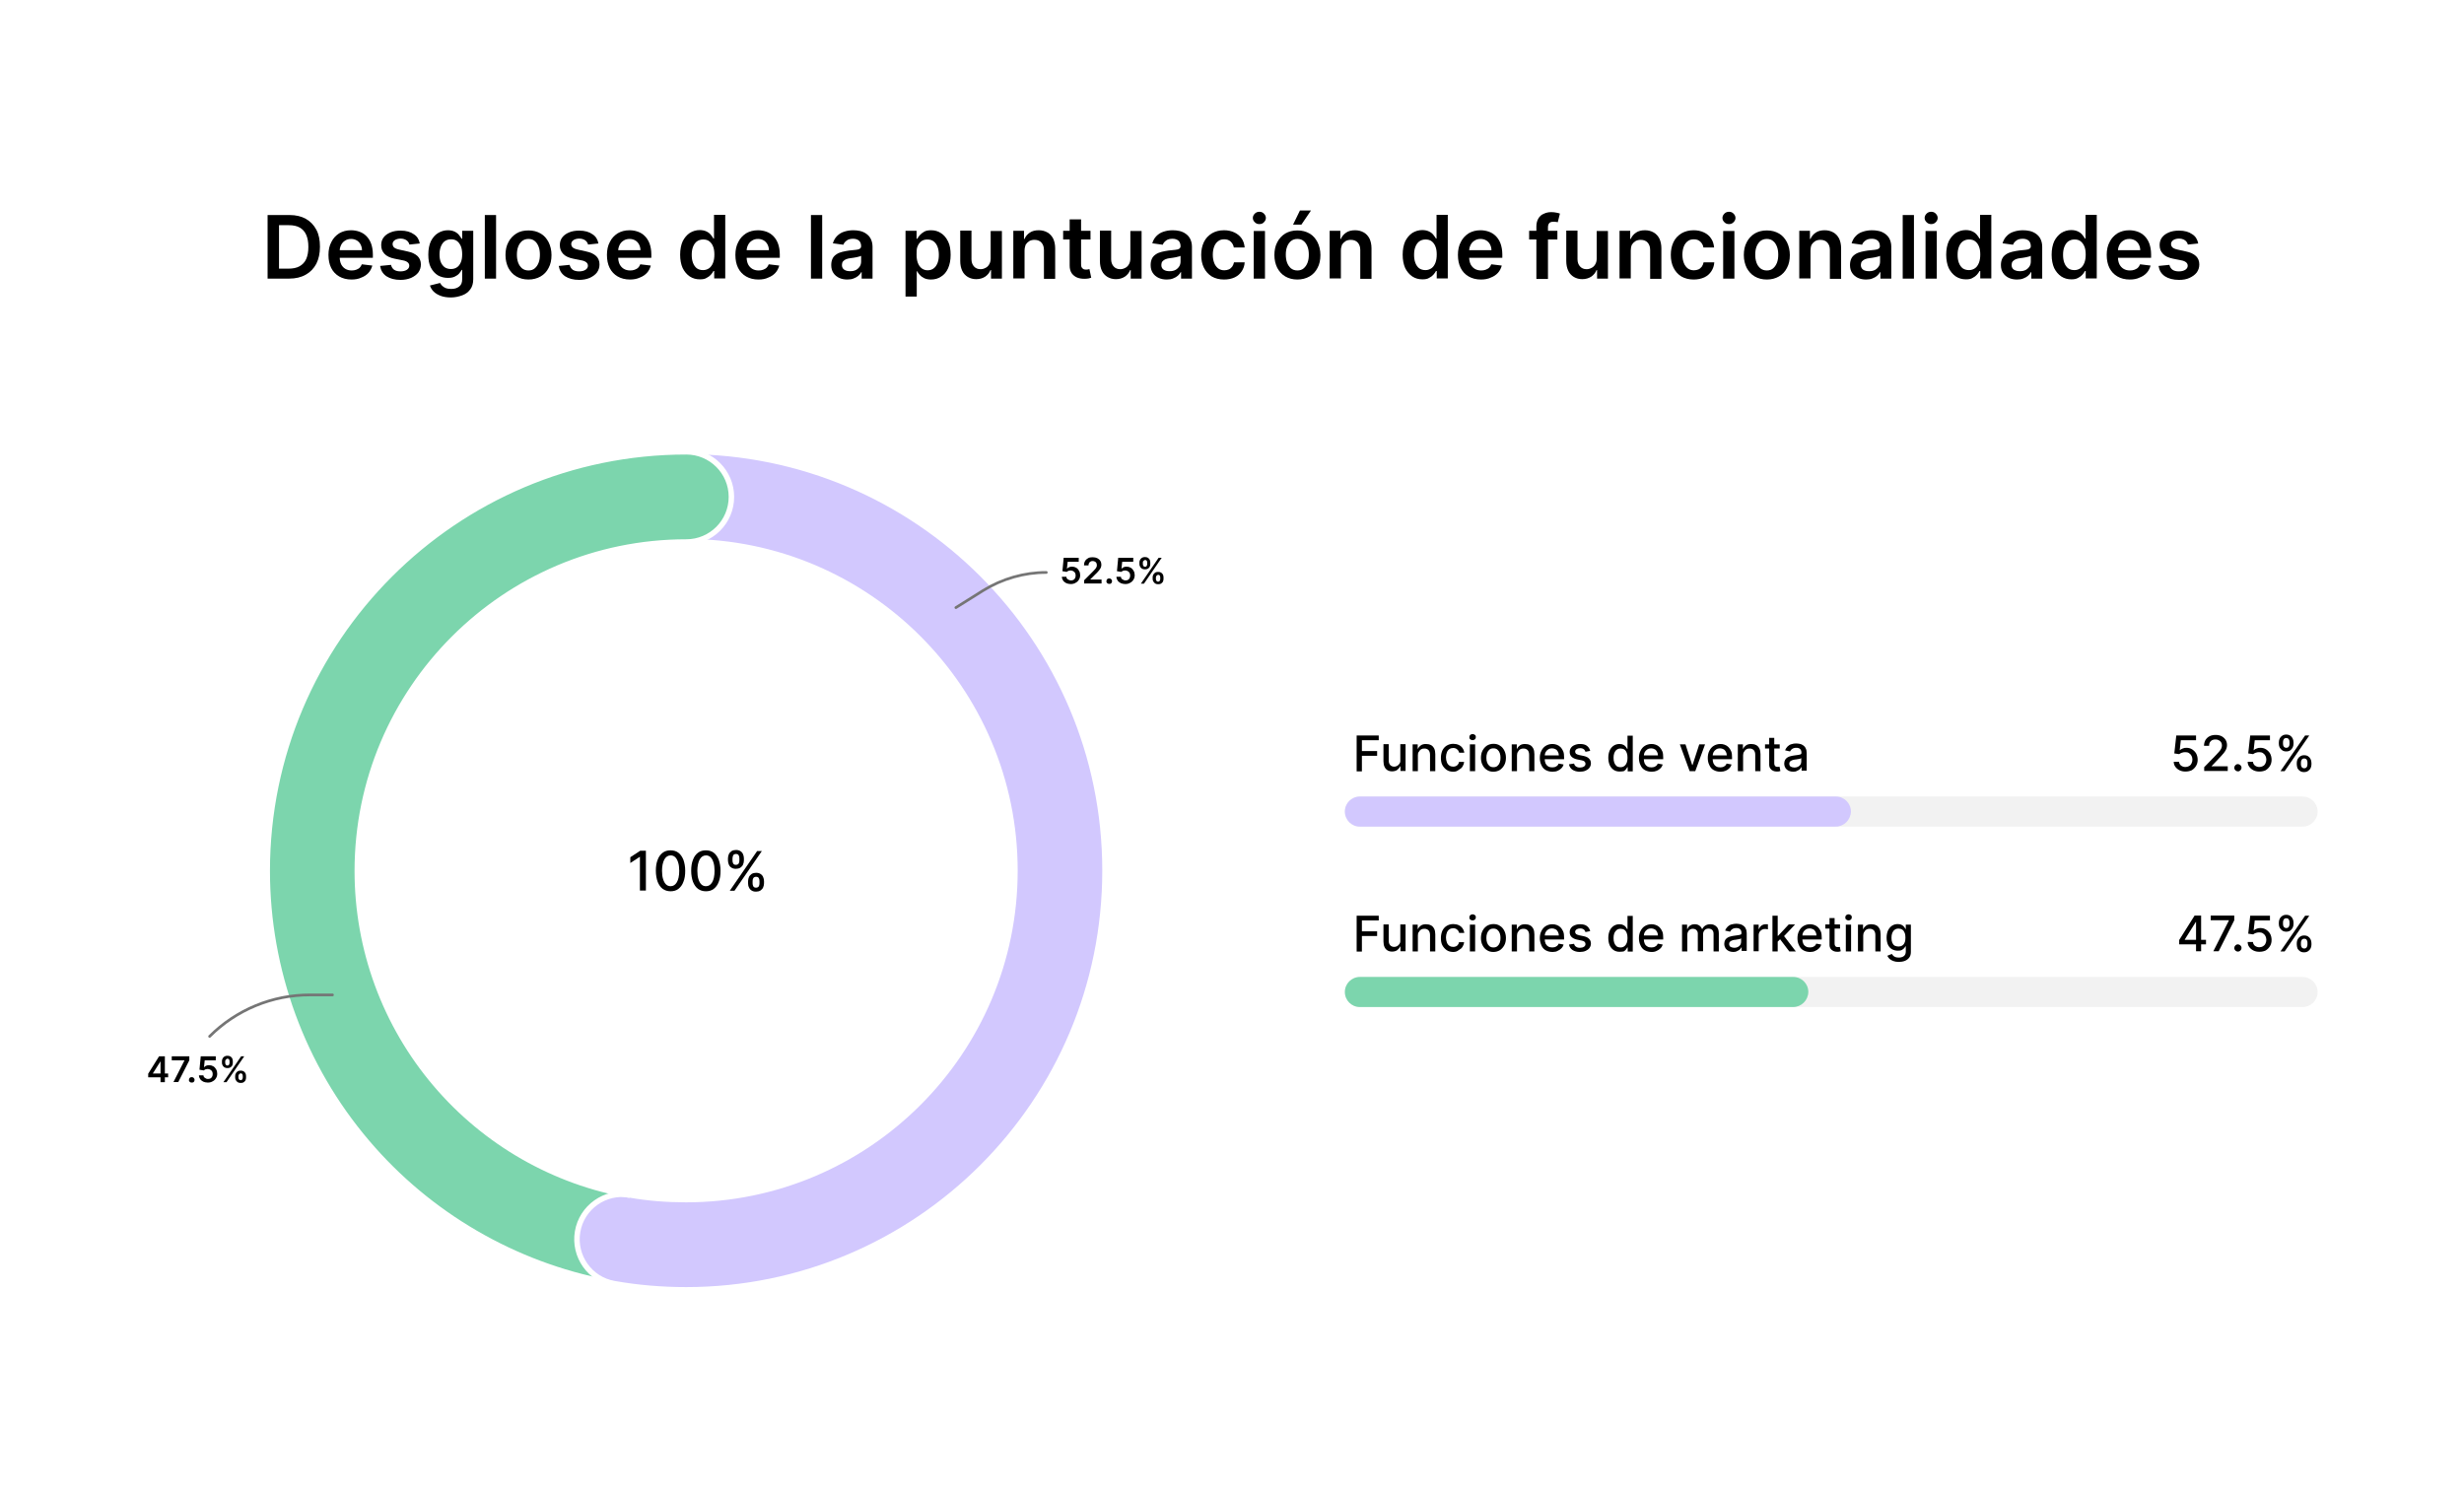 <?xml version="1.0" encoding="utf-8"?>
<!-- Generator: Adobe Illustrator 28.1.0, SVG Export Plug-In . SVG Version: 6.00 Build 0)  -->
<svg version="1.1" id="Layer_1" xmlns="http://www.w3.org/2000/svg" xmlns:xlink="http://www.w3.org/1999/xlink" x="0px" y="0px"
	 viewBox="0 0 1360 824.1" style="enable-background:new 0 0 1360 824.1;" xml:space="preserve">
<style type="text/css">
	.st0{fill:#FFFFFF;}
	.st1{opacity:0.3;fill:#D3D3D3;}
	.st2{fill:#D2C8FE;}
	.st3{fill:#7CD5AD;}
	.st4{fill:none;stroke:#7CD5AD;stroke-width:49.758;stroke-linecap:round;stroke-miterlimit:10;}
	.st5{fill:none;stroke:#D2C8FE;stroke-width:49.758;stroke-linecap:round;stroke-miterlimit:10;}
	.st6{fill:none;stroke:#FFFFFF;stroke-width:3.016;stroke-miterlimit:10;}
	.st7{fill:none;stroke:#757575;stroke-width:1.508;stroke-linecap:round;stroke-miterlimit:10;}
</style>
<g>
	<rect class="st0" width="1360" height="824.1"/>
	<g>
		<g>
			<path d="M159.6,153.8h-11.9v-35.1h12.1c3.5,0,6.5,0.7,9,2.1c2.5,1.4,4.4,3.4,5.8,6s2,5.7,2,9.4c0,3.7-0.7,6.8-2,9.4
				c-1.4,2.6-3.3,4.6-5.8,6C166.2,153.1,163.1,153.8,159.6,153.8z M154,148.3h5.2c2.4,0,4.5-0.4,6.1-1.3c1.6-0.9,2.9-2.2,3.7-4
				c0.8-1.8,1.2-4,1.2-6.7s-0.4-4.9-1.2-6.7c-0.8-1.8-2-3.1-3.6-4c-1.6-0.9-3.6-1.3-6-1.3H154V148.3z"/>
			<path d="M194,154.3c-2.6,0-4.9-0.6-6.8-1.7c-1.9-1.1-3.4-2.7-4.4-4.7c-1-2-1.5-4.4-1.5-7.2c0-2.7,0.5-5.1,1.6-7.1
				c1-2.1,2.5-3.6,4.3-4.8c1.9-1.1,4-1.7,6.6-1.7c1.6,0,3.2,0.3,4.6,0.8c1.4,0.5,2.7,1.3,3.8,2.4c1.1,1.1,2,2.5,2.6,4.1s1,3.7,1,6
				v1.9h-21.6v-4.2h15.6c0-1.2-0.3-2.2-0.8-3.2c-0.5-0.9-1.2-1.7-2.1-2.2c-0.9-0.5-1.9-0.8-3.1-0.8c-1.3,0-2.4,0.3-3.3,0.9
				c-1,0.6-1.7,1.4-2.2,2.4c-0.5,1-0.8,2.1-0.8,3.2v3.6c0,1.5,0.3,2.8,0.8,3.9c0.6,1.1,1.3,1.9,2.3,2.5c1,0.6,2.2,0.9,3.5,0.9
				c0.9,0,1.7-0.1,2.5-0.4c0.7-0.3,1.4-0.6,1.9-1.1c0.5-0.5,0.9-1.1,1.2-1.9l5.8,0.7c-0.4,1.5-1.1,2.9-2.1,4c-1,1.1-2.3,2-3.9,2.6
				C197.9,154,196,154.3,194,154.3z"/>
			<path d="M231.7,134.4l-5.7,0.6c-0.2-0.6-0.4-1.1-0.8-1.6c-0.4-0.5-0.9-0.9-1.6-1.2c-0.7-0.3-1.5-0.5-2.4-0.5
				c-1.3,0-2.4,0.3-3.2,0.8c-0.9,0.6-1.3,1.3-1.3,2.2c0,0.8,0.3,1.4,0.8,1.9c0.6,0.5,1.5,0.9,2.9,1.2l4.5,1c2.5,0.5,4.3,1.4,5.6,2.6
				c1.2,1.2,1.8,2.7,1.8,4.6c0,1.7-0.5,3.1-1.4,4.4c-1,1.3-2.3,2.2-4,3c-1.7,0.7-3.6,1.1-5.8,1.1c-3.2,0-5.8-0.7-7.8-2
				c-2-1.4-3.1-3.2-3.5-5.7l6-0.6c0.3,1.2,0.9,2.1,1.7,2.7c0.9,0.6,2.1,0.9,3.5,0.9c1.5,0,2.7-0.3,3.6-0.9c0.9-0.6,1.3-1.4,1.3-2.2
				c0-0.8-0.3-1.4-0.9-1.9c-0.6-0.5-1.5-0.9-2.7-1.1l-4.5-0.9c-2.5-0.5-4.4-1.4-5.6-2.7c-1.2-1.3-1.8-2.8-1.8-4.8
				c0-1.6,0.4-3,1.3-4.2c0.9-1.2,2.1-2.1,3.8-2.8c1.6-0.7,3.5-1,5.6-1c3.1,0,5.5,0.7,7.3,2C230.2,130.4,231.3,132.2,231.7,134.4z"/>
			<path d="M248.9,164.2c-2.2,0-4.1-0.3-5.7-0.9c-1.6-0.6-2.9-1.4-3.9-2.4c-1-1-1.6-2.1-2-3.3l5.6-1.4c0.3,0.5,0.6,1,1.1,1.5
				c0.5,0.5,1.1,0.9,1.9,1.3c0.8,0.3,1.8,0.5,3.1,0.5c1.8,0,3.2-0.4,4.4-1.3s1.7-2.2,1.7-4.2v-5h-0.3c-0.3,0.6-0.8,1.3-1.4,2
				c-0.6,0.7-1.4,1.2-2.4,1.7c-1,0.5-2.3,0.7-3.8,0.7c-2,0-3.9-0.5-5.5-1.4c-1.6-1-2.9-2.4-3.9-4.3c-1-1.9-1.4-4.3-1.4-7.2
				c0-2.9,0.5-5.3,1.4-7.3c1-2,2.3-3.5,3.9-4.5c1.6-1,3.5-1.6,5.5-1.6c1.5,0,2.8,0.3,3.8,0.8c1,0.5,1.8,1.1,2.4,1.9
				c0.6,0.7,1,1.4,1.4,2h0.3v-4.4h6.1v26.7c0,2.2-0.5,4.1-1.6,5.6c-1.1,1.5-2.5,2.6-4.4,3.3S251.2,164.2,248.9,164.2z M248.9,148.5
				c1.3,0,2.4-0.3,3.4-1c0.9-0.6,1.6-1.6,2.1-2.8c0.5-1.2,0.7-2.6,0.7-4.3c0-1.7-0.2-3.1-0.7-4.4c-0.5-1.2-1.2-2.2-2.1-2.9
				c-0.9-0.7-2-1-3.4-1c-1.4,0-2.5,0.4-3.5,1.1c-0.9,0.7-1.6,1.7-2.1,3c-0.5,1.3-0.7,2.7-0.7,4.3c0,1.6,0.2,3,0.7,4.2
				c0.5,1.2,1.2,2.1,2.1,2.8C246.4,148.2,247.6,148.5,248.9,148.5z"/>
			<path d="M273.8,118.7v35.1h-6.2v-35.1H273.8z"/>
			<path d="M291.7,154.3c-2.6,0-4.8-0.6-6.7-1.7s-3.3-2.7-4.4-4.7c-1-2-1.6-4.4-1.6-7.1c0-2.7,0.5-5.1,1.6-7.1c1-2,2.5-3.6,4.4-4.8
				s4.1-1.7,6.7-1.7c2.6,0,4.8,0.6,6.7,1.7s3.3,2.7,4.4,4.8c1,2,1.6,4.4,1.6,7.1c0,2.7-0.5,5.1-1.6,7.1c-1,2-2.5,3.6-4.4,4.7
				S294.2,154.3,291.7,154.3z M291.7,149.3c1.4,0,2.6-0.4,3.5-1.2c0.9-0.8,1.6-1.8,2.1-3.1c0.5-1.3,0.7-2.8,0.7-4.4
				c0-1.6-0.2-3.1-0.7-4.4c-0.5-1.3-1.2-2.4-2.1-3.1c-0.9-0.8-2.1-1.2-3.5-1.2c-1.4,0-2.6,0.4-3.6,1.2c-0.9,0.8-1.6,1.8-2.1,3.1
				c-0.5,1.3-0.7,2.8-0.7,4.4c0,1.6,0.2,3,0.7,4.4c0.5,1.3,1.2,2.3,2.1,3.1C289.1,148.9,290.3,149.3,291.7,149.3z"/>
			<path d="M330.3,134.4l-5.7,0.6c-0.2-0.6-0.4-1.1-0.8-1.6c-0.4-0.5-0.9-0.9-1.6-1.2s-1.5-0.5-2.4-0.5c-1.3,0-2.4,0.3-3.2,0.8
				c-0.9,0.6-1.3,1.3-1.3,2.2c0,0.8,0.3,1.4,0.8,1.9c0.6,0.5,1.5,0.9,2.9,1.2l4.5,1c2.5,0.5,4.3,1.4,5.6,2.6
				c1.2,1.2,1.8,2.7,1.8,4.6c0,1.7-0.5,3.1-1.4,4.4c-1,1.3-2.3,2.2-4,3c-1.7,0.7-3.6,1.1-5.8,1.1c-3.2,0-5.8-0.7-7.8-2
				c-2-1.4-3.1-3.2-3.5-5.7l6-0.6c0.3,1.2,0.9,2.1,1.7,2.7c0.9,0.6,2.1,0.9,3.5,0.9c1.5,0,2.7-0.3,3.6-0.9c0.9-0.6,1.3-1.4,1.3-2.2
				c0-0.8-0.3-1.4-0.9-1.9c-0.6-0.5-1.5-0.9-2.7-1.1l-4.5-0.9c-2.5-0.5-4.4-1.4-5.6-2.7c-1.2-1.3-1.8-2.8-1.8-4.8
				c0-1.6,0.4-3,1.3-4.2c0.9-1.2,2.1-2.1,3.8-2.8c1.6-0.7,3.5-1,5.6-1c3.1,0,5.5,0.7,7.3,2C328.8,130.4,329.9,132.2,330.3,134.4z"/>
			<path d="M347.7,154.3c-2.6,0-4.9-0.6-6.8-1.7c-1.9-1.1-3.4-2.7-4.4-4.7c-1-2-1.5-4.4-1.5-7.2c0-2.7,0.5-5.1,1.6-7.1
				c1-2.1,2.5-3.6,4.3-4.8c1.9-1.1,4-1.7,6.6-1.7c1.6,0,3.2,0.3,4.6,0.8c1.4,0.5,2.7,1.3,3.8,2.4c1.1,1.1,2,2.5,2.6,4.1s1,3.7,1,6
				v1.9h-21.6v-4.2h15.6c0-1.2-0.3-2.2-0.8-3.2c-0.5-0.9-1.2-1.7-2.1-2.2c-0.9-0.5-1.9-0.8-3.1-0.8c-1.3,0-2.4,0.3-3.3,0.9
				c-1,0.6-1.7,1.4-2.2,2.4c-0.5,1-0.8,2.1-0.8,3.2v3.6c0,1.5,0.3,2.8,0.8,3.9c0.6,1.1,1.3,1.9,2.3,2.5c1,0.6,2.2,0.9,3.5,0.9
				c0.9,0,1.7-0.1,2.5-0.4c0.7-0.3,1.4-0.6,1.9-1.1c0.5-0.5,0.9-1.1,1.2-1.9l5.8,0.7c-0.4,1.5-1.1,2.9-2.1,4c-1,1.1-2.3,2-3.9,2.6
				C351.5,154,349.7,154.3,347.7,154.3z"/>
			<path d="M386.3,154.2c-2.1,0-3.9-0.5-5.6-1.6c-1.6-1.1-2.9-2.6-3.9-4.6c-0.9-2-1.4-4.5-1.4-7.4c0-2.9,0.5-5.4,1.4-7.4
				c1-2,2.3-3.5,3.9-4.6c1.6-1,3.5-1.6,5.5-1.6c1.5,0,2.8,0.3,3.8,0.8c1,0.5,1.8,1.1,2.4,1.9c0.6,0.7,1,1.4,1.4,2h0.3v-13.1h6.2
				v35.1h-6.1v-4.1h-0.4c-0.3,0.6-0.8,1.3-1.4,2s-1.4,1.3-2.4,1.8C389.1,154,387.9,154.2,386.3,154.2z M388.1,149.1
				c1.3,0,2.4-0.4,3.4-1.1c0.9-0.7,1.6-1.7,2.1-3c0.5-1.3,0.7-2.8,0.7-4.5s-0.2-3.2-0.7-4.4c-0.5-1.3-1.2-2.2-2.1-2.9
				c-0.9-0.7-2-1-3.4-1c-1.4,0-2.5,0.4-3.5,1.1c-0.9,0.7-1.6,1.7-2.1,3c-0.5,1.3-0.7,2.7-0.7,4.4c0,1.6,0.2,3.1,0.7,4.4
				c0.5,1.3,1.2,2.3,2.1,3C385.6,148.8,386.7,149.1,388.1,149.1z"/>
			<path d="M418.6,154.3c-2.6,0-4.9-0.6-6.8-1.7c-1.9-1.1-3.4-2.7-4.4-4.7c-1-2-1.5-4.4-1.5-7.2c0-2.7,0.5-5.1,1.6-7.1
				c1-2.1,2.5-3.6,4.3-4.8c1.9-1.1,4-1.7,6.6-1.7c1.6,0,3.2,0.3,4.6,0.8c1.4,0.5,2.7,1.3,3.8,2.4c1.1,1.1,2,2.5,2.6,4.1s1,3.7,1,6
				v1.9h-21.6v-4.2h15.6c0-1.2-0.3-2.2-0.8-3.2c-0.5-0.9-1.2-1.7-2.1-2.2c-0.9-0.5-1.9-0.8-3.1-0.8c-1.3,0-2.4,0.3-3.3,0.9
				c-1,0.6-1.7,1.4-2.2,2.4c-0.5,1-0.8,2.1-0.8,3.2v3.6c0,1.5,0.3,2.8,0.8,3.9c0.6,1.1,1.3,1.9,2.3,2.5c1,0.6,2.2,0.9,3.5,0.9
				c0.9,0,1.7-0.1,2.5-0.4c0.7-0.3,1.4-0.6,1.9-1.1c0.5-0.5,0.9-1.1,1.2-1.9l5.8,0.7c-0.4,1.5-1.1,2.9-2.1,4c-1,1.1-2.3,2-3.9,2.6
				C422.5,154,420.7,154.3,418.6,154.3z"/>
			<path d="M453.8,118.7v35.1h-6.2v-35.1H453.8z"/>
			<path d="M467.7,154.3c-1.7,0-3.2-0.3-4.5-0.9c-1.3-0.6-2.4-1.5-3.2-2.7c-0.8-1.2-1.2-2.6-1.2-4.4c0-1.5,0.3-2.7,0.8-3.7
				c0.5-1,1.3-1.7,2.2-2.3c0.9-0.6,2-1,3.2-1.3c1.2-0.3,2.4-0.5,3.7-0.7c1.5-0.2,2.8-0.3,3.8-0.4c1-0.1,1.7-0.3,2.1-0.6
				c0.4-0.3,0.7-0.7,0.7-1.3v-0.1c0-1.3-0.4-2.3-1.1-3c-0.8-0.7-1.9-1.1-3.3-1.1c-1.5,0-2.7,0.3-3.6,1c-0.9,0.7-1.5,1.4-1.8,2.3
				l-5.8-0.8c0.5-1.6,1.2-2.9,2.3-4c1.1-1.1,2.3-1.9,3.9-2.4c1.5-0.5,3.2-0.8,5-0.8c1.3,0,2.5,0.1,3.8,0.4c1.3,0.3,2.4,0.8,3.4,1.5
				s1.9,1.6,2.5,2.8c0.6,1.2,1,2.6,1,4.4v17.6h-6v-3.6h-0.2c-0.4,0.7-0.9,1.4-1.6,2c-0.7,0.6-1.5,1.1-2.6,1.5
				C470.3,154.1,469.1,154.3,467.7,154.3z M469.3,149.7c1.2,0,2.3-0.2,3.2-0.7c0.9-0.5,1.6-1.2,2.1-2c0.5-0.8,0.7-1.7,0.7-2.7v-3.1
				c-0.2,0.2-0.5,0.3-1,0.4c-0.5,0.1-1,0.3-1.6,0.4c-0.6,0.1-1.1,0.2-1.7,0.3c-0.6,0.1-1,0.1-1.5,0.2c-0.9,0.1-1.8,0.3-2.5,0.6
				c-0.7,0.3-1.3,0.7-1.7,1.2c-0.4,0.5-0.6,1.2-0.6,2c0,1.1,0.4,2,1.3,2.6S468,149.7,469.3,149.7z"/>
			<path d="M499.8,163.6v-36.2h6.1v4.4h0.4c0.3-0.6,0.8-1.3,1.4-2c0.6-0.7,1.4-1.3,2.4-1.9s2.3-0.8,3.8-0.8c2,0,3.9,0.5,5.5,1.6
				c1.6,1,2.9,2.6,3.9,4.6c1,2,1.4,4.5,1.4,7.4c0,2.9-0.5,5.3-1.4,7.4c-0.9,2-2.2,3.6-3.9,4.6c-1.6,1.1-3.5,1.6-5.6,1.6
				c-1.5,0-2.8-0.3-3.8-0.8c-1-0.5-1.8-1.1-2.4-1.8c-0.6-0.7-1.1-1.4-1.4-2H506v14H499.8z M505.9,140.6c0,1.7,0.2,3.2,0.7,4.5
				c0.5,1.3,1.2,2.3,2.1,3c0.9,0.7,2,1.1,3.3,1.1c1.4,0,2.5-0.4,3.4-1.1c0.9-0.7,1.6-1.7,2.1-3c0.5-1.3,0.7-2.7,0.7-4.4
				c0-1.6-0.2-3.1-0.7-4.4c-0.5-1.3-1.2-2.3-2.1-3c-0.9-0.7-2.1-1.1-3.5-1.1c-1.3,0-2.5,0.3-3.4,1c-0.9,0.7-1.6,1.7-2.1,2.9
				S505.9,138.9,505.9,140.6z"/>
			<path d="M546.8,142.7v-15.2h6.2v26.3h-6v-4.7h-0.3c-0.6,1.5-1.6,2.7-2.9,3.6c-1.4,0.9-3,1.4-5,1.4c-1.7,0-3.2-0.4-4.6-1.2
				c-1.3-0.8-2.4-1.9-3.1-3.4c-0.7-1.5-1.1-3.3-1.1-5.4v-16.8h6.2v15.8c0,1.7,0.5,3,1.4,4s2.1,1.5,3.6,1.5c0.9,0,1.8-0.2,2.7-0.7
				c0.9-0.4,1.6-1.1,2.1-2C546.5,145.1,546.8,144,546.8,142.7z"/>
			<path d="M565.5,138.3v15.4h-6.2v-26.3h5.9v4.5h0.3c0.6-1.5,1.6-2.6,2.9-3.5c1.3-0.9,3-1.3,4.9-1.3c1.8,0,3.4,0.4,4.8,1.2
				c1.4,0.8,2.4,1.9,3.2,3.4c0.7,1.5,1.1,3.3,1.1,5.4v16.8h-6.2V138c0-1.8-0.5-3.1-1.4-4.1c-0.9-1-2.2-1.5-3.8-1.5
				c-1.1,0-2,0.2-2.9,0.7c-0.8,0.5-1.5,1.2-2,2C565.8,136,565.5,137.1,565.5,138.3z"/>
			<path d="M601.9,127.4v4.8h-15.1v-4.8H601.9z M590.5,121.1h6.2v24.7c0,0.8,0.1,1.5,0.4,1.9c0.3,0.4,0.6,0.7,1,0.9
				c0.4,0.2,0.9,0.2,1.4,0.2c0.4,0,0.7,0,1.1-0.1c0.3-0.1,0.6-0.1,0.7-0.2l1,4.8c-0.3,0.1-0.8,0.2-1.4,0.4c-0.6,0.1-1.4,0.2-2.2,0.2
				c-1.6,0-3-0.2-4.2-0.7c-1.2-0.5-2.2-1.3-3-2.4c-0.7-1.1-1.1-2.5-1.1-4.1V121.1z"/>
			<path d="M623.9,142.7v-15.2h6.2v26.3h-6v-4.7h-0.3c-0.6,1.5-1.6,2.7-2.9,3.6c-1.4,0.9-3,1.4-5,1.4c-1.7,0-3.2-0.4-4.6-1.2
				c-1.3-0.8-2.4-1.9-3.1-3.4c-0.7-1.5-1.1-3.3-1.1-5.4v-16.8h6.2v15.8c0,1.7,0.5,3,1.4,4c0.9,1,2.1,1.5,3.6,1.5
				c0.9,0,1.8-0.2,2.7-0.7c0.9-0.4,1.6-1.1,2.1-2C623.6,145.1,623.9,144,623.9,142.7z"/>
			<path d="M644,154.3c-1.7,0-3.2-0.3-4.5-0.9c-1.3-0.6-2.4-1.5-3.2-2.7c-0.8-1.2-1.2-2.6-1.2-4.4c0-1.5,0.3-2.7,0.8-3.7
				c0.5-1,1.3-1.7,2.2-2.3c0.9-0.6,2-1,3.2-1.3c1.2-0.3,2.4-0.5,3.7-0.7c1.5-0.2,2.8-0.3,3.8-0.4c1-0.1,1.7-0.3,2.1-0.6
				c0.4-0.3,0.7-0.7,0.7-1.3v-0.1c0-1.3-0.4-2.3-1.1-3c-0.8-0.7-1.9-1.1-3.3-1.1c-1.5,0-2.7,0.3-3.6,1c-0.9,0.7-1.5,1.4-1.8,2.3
				l-5.8-0.8c0.5-1.6,1.2-2.9,2.3-4c1.1-1.1,2.3-1.9,3.9-2.4c1.5-0.5,3.2-0.8,5-0.8c1.3,0,2.5,0.1,3.8,0.4c1.3,0.3,2.4,0.8,3.4,1.5
				c1,0.7,1.9,1.6,2.5,2.8c0.6,1.2,1,2.6,1,4.4v17.6h-6v-3.6h-0.2c-0.4,0.7-0.9,1.4-1.6,2c-0.7,0.6-1.5,1.1-2.6,1.5
				C646.6,154.1,645.4,154.3,644,154.3z M645.6,149.7c1.2,0,2.3-0.2,3.2-0.7c0.9-0.5,1.6-1.2,2.1-2c0.5-0.8,0.7-1.7,0.7-2.7v-3.1
				c-0.2,0.2-0.5,0.3-1,0.4c-0.5,0.1-1,0.3-1.6,0.4c-0.6,0.1-1.1,0.2-1.7,0.3c-0.6,0.1-1,0.1-1.5,0.2c-0.9,0.1-1.8,0.3-2.5,0.6
				c-0.7,0.3-1.3,0.7-1.7,1.2c-0.4,0.5-0.6,1.2-0.6,2c0,1.1,0.4,2,1.3,2.6S644.3,149.7,645.6,149.7z"/>
			<path d="M675.6,154.3c-2.6,0-4.9-0.6-6.8-1.7c-1.9-1.2-3.3-2.8-4.3-4.8c-1-2-1.5-4.4-1.5-7.1c0-2.7,0.5-5,1.5-7.1
				c1-2.1,2.5-3.6,4.4-4.8c1.9-1.1,4.1-1.7,6.7-1.7c2.1,0,4,0.4,5.7,1.2c1.7,0.8,3,1.9,4,3.3c1,1.4,1.5,3.1,1.7,5H681
				c-0.2-1.3-0.8-2.3-1.7-3.2c-0.9-0.9-2.1-1.3-3.6-1.3c-1.3,0-2.4,0.3-3.3,1c-1,0.7-1.7,1.7-2.2,2.9c-0.5,1.3-0.8,2.8-0.8,4.6
				c0,1.8,0.3,3.3,0.8,4.6c0.5,1.3,1.3,2.3,2.2,3c1,0.7,2.1,1,3.4,1c0.9,0,1.7-0.2,2.5-0.5c0.7-0.3,1.3-0.9,1.8-1.5
				c0.5-0.7,0.8-1.5,1-2.4h5.9c-0.1,1.9-0.7,3.5-1.6,4.9c-0.9,1.4-2.2,2.6-3.9,3.4C679.8,153.9,677.8,154.3,675.6,154.3z"/>
			<path d="M695.1,123.7c-1,0-1.8-0.3-2.5-1c-0.7-0.7-1.1-1.4-1.1-2.4c0-0.9,0.4-1.7,1.1-2.4c0.7-0.7,1.6-1,2.5-1c1,0,1.8,0.3,2.5,1
				c0.7,0.7,1.1,1.5,1.1,2.4c0,0.9-0.4,1.7-1.1,2.4C697,123.4,696.1,123.7,695.1,123.7z M692,153.8v-26.3h6.2v26.3H692z"/>
			<path d="M716.1,154.3c-2.6,0-4.8-0.6-6.7-1.7c-1.9-1.1-3.3-2.7-4.4-4.7c-1-2-1.6-4.4-1.6-7.1c0-2.7,0.5-5.1,1.6-7.1
				c1-2,2.5-3.6,4.4-4.8c1.9-1.1,4.1-1.7,6.7-1.7s4.8,0.6,6.7,1.7c1.9,1.1,3.3,2.7,4.4,4.8c1,2,1.6,4.4,1.6,7.1
				c0,2.7-0.5,5.1-1.6,7.1c-1,2-2.5,3.6-4.4,4.7C720.9,153.7,718.6,154.3,716.1,154.3z M716.1,149.3c1.4,0,2.6-0.4,3.5-1.2
				c0.9-0.8,1.6-1.8,2.1-3.1c0.5-1.3,0.7-2.8,0.7-4.4c0-1.6-0.2-3.1-0.7-4.4c-0.5-1.3-1.2-2.4-2.1-3.1c-0.9-0.8-2.1-1.2-3.5-1.2
				c-1.4,0-2.6,0.4-3.6,1.2c-0.9,0.8-1.6,1.8-2.1,3.1c-0.5,1.3-0.7,2.8-0.7,4.4c0,1.6,0.2,3,0.7,4.4c0.5,1.3,1.2,2.3,2.1,3.1
				C713.5,148.9,714.7,149.3,716.1,149.3z M713.7,124l3.8-7.8h6.1l-5.3,7.8H713.7z"/>
			<path d="M740.1,138.3v15.4h-6.2v-26.3h5.9v4.5h0.3c0.6-1.5,1.6-2.6,2.9-3.5c1.3-0.9,3-1.3,4.9-1.3c1.8,0,3.4,0.4,4.8,1.2
				c1.4,0.8,2.4,1.9,3.2,3.4c0.7,1.5,1.1,3.3,1.1,5.4v16.8h-6.2V138c0-1.8-0.5-3.1-1.4-4.1c-0.9-1-2.2-1.5-3.8-1.5
				c-1.1,0-2,0.2-2.9,0.7c-0.8,0.5-1.5,1.2-2,2C740.4,136,740.1,137.1,740.1,138.3z"/>
			<path d="M785.1,154.2c-2.1,0-3.9-0.5-5.6-1.6c-1.6-1.1-2.9-2.6-3.9-4.6c-0.9-2-1.4-4.5-1.4-7.4c0-2.9,0.5-5.4,1.4-7.4
				c1-2,2.3-3.5,3.9-4.6c1.6-1,3.5-1.6,5.5-1.6c1.5,0,2.8,0.3,3.8,0.8c1,0.5,1.8,1.1,2.4,1.9c0.6,0.7,1,1.4,1.4,2h0.3v-13.1h6.2
				v35.1H793v-4.1h-0.4c-0.3,0.6-0.8,1.3-1.4,2c-0.6,0.7-1.4,1.3-2.4,1.8C787.9,154,786.6,154.2,785.1,154.2z M786.8,149.1
				c1.3,0,2.4-0.4,3.4-1.1c0.9-0.7,1.6-1.7,2.1-3c0.5-1.3,0.7-2.8,0.7-4.5s-0.2-3.2-0.7-4.4c-0.5-1.3-1.2-2.2-2.1-2.9
				c-0.9-0.7-2-1-3.4-1c-1.4,0-2.5,0.4-3.5,1.1c-0.9,0.7-1.6,1.7-2.1,3s-0.7,2.7-0.7,4.4c0,1.6,0.2,3.1,0.7,4.4
				c0.5,1.3,1.2,2.3,2.1,3C784.3,148.8,785.5,149.1,786.8,149.1z"/>
			<path d="M817.4,154.3c-2.6,0-4.9-0.6-6.8-1.7c-1.9-1.1-3.4-2.7-4.4-4.7c-1-2-1.5-4.4-1.5-7.2c0-2.7,0.5-5.1,1.6-7.1
				c1-2.1,2.5-3.6,4.3-4.8c1.9-1.1,4-1.7,6.6-1.7c1.6,0,3.2,0.3,4.6,0.8c1.4,0.5,2.7,1.3,3.8,2.4c1.1,1.1,2,2.5,2.6,4.1
				c0.6,1.7,1,3.7,1,6v1.9h-21.6v-4.2h15.6c0-1.2-0.3-2.2-0.8-3.2c-0.5-0.9-1.2-1.7-2.1-2.2c-0.9-0.5-1.9-0.8-3.1-0.8
				c-1.3,0-2.4,0.3-3.3,0.9c-1,0.6-1.7,1.4-2.2,2.4c-0.5,1-0.8,2.1-0.8,3.2v3.6c0,1.5,0.3,2.8,0.8,3.9c0.6,1.1,1.3,1.9,2.3,2.5
				c1,0.6,2.2,0.9,3.5,0.9c0.9,0,1.7-0.1,2.5-0.4c0.7-0.3,1.4-0.6,1.9-1.1c0.5-0.5,0.9-1.1,1.2-1.9l5.8,0.7c-0.4,1.5-1.1,2.9-2.1,4
				s-2.3,2-3.9,2.6C821.3,154,819.4,154.3,817.4,154.3z"/>
			<path d="M859.6,127.4v4.8h-15.6v-4.8H859.6z M848,153.8V125c0-1.8,0.4-3.2,1.1-4.4c0.7-1.2,1.7-2.1,3-2.6
				c1.2-0.6,2.6-0.9,4.1-0.9c1.1,0,2,0.1,2.9,0.3c0.8,0.2,1.5,0.3,1.9,0.5l-1.2,4.8c-0.3-0.1-0.6-0.2-1-0.2
				c-0.4-0.1-0.8-0.1-1.3-0.1c-1.2,0-2,0.3-2.4,0.8c-0.5,0.6-0.7,1.3-0.7,2.4v28.4H848z"/>
			<path d="M881.3,142.7v-15.2h6.2v26.3h-6v-4.7h-0.3c-0.6,1.5-1.6,2.7-2.9,3.6c-1.4,0.9-3,1.4-5,1.4c-1.7,0-3.2-0.4-4.6-1.2
				c-1.3-0.8-2.4-1.9-3.1-3.4c-0.7-1.5-1.1-3.3-1.1-5.4v-16.8h6.2v15.8c0,1.7,0.5,3,1.4,4c0.9,1,2.1,1.5,3.6,1.5
				c0.9,0,1.8-0.2,2.7-0.7c0.9-0.4,1.6-1.1,2.1-2C881,145.1,881.3,144,881.3,142.7z"/>
			<path d="M900.1,138.3v15.4h-6.2v-26.3h5.9v4.5h0.3c0.6-1.5,1.6-2.6,2.9-3.5c1.3-0.9,3-1.3,4.9-1.3c1.8,0,3.4,0.4,4.8,1.2
				c1.4,0.8,2.4,1.9,3.2,3.4c0.7,1.5,1.1,3.3,1.1,5.4v16.8h-6.2V138c0-1.8-0.5-3.1-1.4-4.1c-0.9-1-2.2-1.5-3.8-1.5
				c-1.1,0-2,0.2-2.9,0.7c-0.8,0.5-1.5,1.2-2,2C900.3,136,900.1,137.1,900.1,138.3z"/>
			<path d="M934.8,154.3c-2.6,0-4.9-0.6-6.8-1.7c-1.9-1.2-3.3-2.8-4.3-4.8c-1-2-1.5-4.4-1.5-7.1c0-2.7,0.5-5,1.5-7.1
				c1-2.1,2.5-3.6,4.4-4.8c1.9-1.1,4.1-1.7,6.7-1.7c2.1,0,4,0.4,5.7,1.2c1.7,0.8,3,1.9,3.9,3.3c1,1.4,1.5,3.1,1.7,5h-5.9
				c-0.2-1.3-0.8-2.3-1.7-3.2s-2.1-1.3-3.6-1.3c-1.3,0-2.4,0.3-3.3,1c-1,0.7-1.7,1.7-2.2,2.9c-0.5,1.3-0.8,2.8-0.8,4.6
				c0,1.8,0.3,3.3,0.8,4.6c0.5,1.3,1.3,2.3,2.2,3c1,0.7,2.1,1,3.4,1c0.9,0,1.7-0.2,2.5-0.5c0.7-0.3,1.3-0.9,1.8-1.5
				c0.5-0.7,0.8-1.5,1-2.4h5.9c-0.1,1.9-0.7,3.5-1.6,4.9c-0.9,1.4-2.2,2.6-3.9,3.4C938.9,153.9,937,154.3,934.8,154.3z"/>
			<path d="M954.3,123.7c-1,0-1.8-0.3-2.5-1c-0.7-0.7-1.1-1.4-1.1-2.4c0-0.9,0.4-1.7,1.1-2.4c0.7-0.7,1.6-1,2.5-1c1,0,1.8,0.3,2.5,1
				c0.7,0.7,1.1,1.5,1.1,2.4c0,0.9-0.4,1.7-1.1,2.4C956.1,123.4,955.3,123.7,954.3,123.7z M951.1,153.8v-26.3h6.2v26.3H951.1z"/>
			<path d="M975.2,154.3c-2.6,0-4.8-0.6-6.7-1.7c-1.9-1.1-3.3-2.7-4.4-4.7c-1-2-1.6-4.4-1.6-7.1c0-2.7,0.5-5.1,1.6-7.1
				c1-2,2.5-3.6,4.4-4.8c1.9-1.1,4.1-1.7,6.7-1.7c2.6,0,4.8,0.6,6.7,1.7s3.3,2.7,4.4,4.8c1,2,1.6,4.4,1.6,7.1c0,2.7-0.5,5.1-1.6,7.1
				c-1,2-2.5,3.6-4.4,4.7S977.8,154.3,975.2,154.3z M975.2,149.3c1.4,0,2.6-0.4,3.5-1.2c0.9-0.8,1.6-1.8,2.1-3.1
				c0.5-1.3,0.7-2.8,0.7-4.4c0-1.6-0.2-3.1-0.7-4.4c-0.5-1.3-1.2-2.4-2.1-3.1c-0.9-0.8-2.1-1.2-3.5-1.2c-1.4,0-2.6,0.4-3.6,1.2
				c-0.9,0.8-1.6,1.8-2.1,3.1c-0.5,1.3-0.7,2.8-0.7,4.4c0,1.6,0.2,3,0.7,4.4s1.2,2.3,2.1,3.1C972.6,148.9,973.8,149.3,975.2,149.3z"
				/>
			<path d="M999.3,138.3v15.4h-6.2v-26.3h5.9v4.5h0.3c0.6-1.5,1.6-2.6,2.9-3.5c1.3-0.9,3-1.3,4.9-1.3c1.8,0,3.4,0.4,4.8,1.2
				c1.4,0.8,2.4,1.9,3.2,3.4c0.7,1.5,1.1,3.3,1.1,5.4v16.8h-6.2V138c0-1.8-0.5-3.1-1.4-4.1c-0.9-1-2.2-1.5-3.8-1.5
				c-1.1,0-2,0.2-2.9,0.7c-0.8,0.5-1.5,1.2-2,2C999.5,136,999.3,137.1,999.3,138.3z"/>
			<path d="M1030,154.3c-1.7,0-3.2-0.3-4.5-0.9c-1.3-0.6-2.4-1.5-3.2-2.7c-0.8-1.2-1.2-2.6-1.2-4.4c0-1.5,0.3-2.7,0.8-3.7
				c0.5-1,1.3-1.7,2.2-2.3c0.9-0.6,2-1,3.2-1.3c1.2-0.3,2.4-0.5,3.7-0.7c1.5-0.2,2.8-0.3,3.8-0.4c1-0.1,1.7-0.3,2.1-0.6
				c0.4-0.3,0.7-0.7,0.7-1.3v-0.1c0-1.3-0.4-2.3-1.1-3c-0.8-0.7-1.9-1.1-3.3-1.1c-1.5,0-2.7,0.3-3.6,1c-0.9,0.7-1.5,1.4-1.8,2.3
				l-5.8-0.8c0.5-1.6,1.2-2.9,2.3-4c1-1.1,2.3-1.9,3.9-2.4c1.5-0.5,3.2-0.8,5-0.8c1.3,0,2.5,0.1,3.8,0.4c1.3,0.3,2.4,0.8,3.4,1.5
				s1.9,1.6,2.5,2.8c0.6,1.2,1,2.6,1,4.4v17.6h-6v-3.6h-0.2c-0.4,0.7-0.9,1.4-1.6,2c-0.7,0.6-1.5,1.1-2.6,1.5
				C1032.6,154.1,1031.4,154.3,1030,154.3z M1031.7,149.7c1.2,0,2.3-0.2,3.2-0.7c0.9-0.5,1.6-1.2,2.1-2c0.5-0.8,0.7-1.7,0.7-2.7
				v-3.1c-0.2,0.2-0.5,0.3-1,0.4c-0.5,0.1-1,0.3-1.6,0.4c-0.6,0.1-1.1,0.2-1.7,0.3c-0.6,0.1-1,0.1-1.5,0.2c-0.9,0.1-1.8,0.3-2.5,0.6
				c-0.7,0.3-1.3,0.7-1.7,1.2c-0.4,0.5-0.6,1.2-0.6,2c0,1.1,0.4,2,1.3,2.6C1029.3,149.5,1030.4,149.7,1031.7,149.7z"/>
			<path d="M1056.4,118.7v35.1h-6.2v-35.1H1056.4z"/>
			<path d="M1065.9,123.7c-1,0-1.8-0.3-2.5-1c-0.7-0.7-1.1-1.4-1.1-2.4c0-0.9,0.4-1.7,1.1-2.4c0.7-0.7,1.6-1,2.5-1
				c1,0,1.8,0.3,2.5,1c0.7,0.7,1.1,1.5,1.1,2.4c0,0.9-0.4,1.7-1.1,2.4C1067.7,123.4,1066.9,123.7,1065.9,123.7z M1062.8,153.8v-26.3
				h6.2v26.3H1062.8z"/>
			<path d="M1085.1,154.2c-2.1,0-3.9-0.5-5.6-1.6c-1.6-1.1-2.9-2.6-3.9-4.6c-0.9-2-1.4-4.5-1.4-7.4c0-2.9,0.5-5.4,1.4-7.4
				c1-2,2.3-3.5,3.9-4.6c1.6-1,3.5-1.6,5.5-1.6c1.5,0,2.8,0.3,3.8,0.8c1,0.5,1.8,1.1,2.4,1.9c0.6,0.7,1,1.4,1.4,2h0.3v-13.1h6.2
				v35.1h-6.1v-4.1h-0.4c-0.3,0.6-0.8,1.3-1.4,2s-1.4,1.3-2.4,1.8C1087.9,154,1086.6,154.2,1085.1,154.2z M1086.8,149.1
				c1.3,0,2.4-0.4,3.4-1.1c0.9-0.7,1.6-1.7,2.1-3c0.5-1.3,0.7-2.8,0.7-4.5s-0.2-3.2-0.7-4.4c-0.5-1.3-1.2-2.2-2.1-2.9
				c-0.9-0.7-2-1-3.4-1c-1.4,0-2.5,0.4-3.5,1.1c-0.9,0.7-1.6,1.7-2.1,3s-0.7,2.7-0.7,4.4c0,1.6,0.2,3.1,0.7,4.4
				c0.5,1.3,1.2,2.3,2.1,3C1084.3,148.8,1085.5,149.1,1086.8,149.1z"/>
			<path d="M1113.3,154.3c-1.7,0-3.2-0.3-4.5-0.9c-1.3-0.6-2.4-1.5-3.2-2.7c-0.8-1.2-1.2-2.6-1.2-4.4c0-1.5,0.3-2.7,0.8-3.7
				c0.5-1,1.3-1.7,2.2-2.3c0.9-0.6,2-1,3.2-1.3c1.2-0.3,2.4-0.5,3.7-0.7c1.5-0.2,2.8-0.3,3.8-0.4c1-0.1,1.7-0.3,2.1-0.6
				c0.4-0.3,0.7-0.7,0.7-1.3v-0.1c0-1.3-0.4-2.3-1.1-3c-0.8-0.7-1.9-1.1-3.3-1.1c-1.5,0-2.7,0.3-3.6,1c-0.9,0.7-1.5,1.4-1.8,2.3
				l-5.8-0.8c0.5-1.6,1.2-2.9,2.3-4c1-1.1,2.3-1.9,3.9-2.4c1.5-0.5,3.2-0.8,5-0.8c1.3,0,2.5,0.1,3.8,0.4c1.3,0.3,2.4,0.8,3.4,1.5
				s1.9,1.6,2.5,2.8c0.6,1.2,1,2.6,1,4.4v17.6h-6v-3.6h-0.2c-0.4,0.7-0.9,1.4-1.6,2c-0.7,0.6-1.5,1.1-2.6,1.5
				C1115.9,154.1,1114.7,154.3,1113.3,154.3z M1114.9,149.7c1.2,0,2.3-0.2,3.2-0.7c0.9-0.5,1.6-1.2,2.1-2c0.5-0.8,0.7-1.7,0.7-2.7
				v-3.1c-0.2,0.2-0.5,0.3-1,0.4c-0.5,0.1-1,0.3-1.6,0.4c-0.6,0.1-1.1,0.2-1.7,0.3c-0.6,0.1-1,0.1-1.5,0.2c-0.9,0.1-1.8,0.3-2.5,0.6
				c-0.7,0.3-1.3,0.7-1.7,1.2c-0.4,0.5-0.6,1.2-0.6,2c0,1.1,0.4,2,1.3,2.6C1112.6,149.5,1113.7,149.7,1114.9,149.7z"/>
			<path d="M1143.3,154.2c-2.1,0-3.9-0.5-5.6-1.6c-1.6-1.1-2.9-2.6-3.9-4.6c-0.9-2-1.4-4.5-1.4-7.4c0-2.9,0.5-5.4,1.4-7.4
				c1-2,2.3-3.5,3.9-4.6c1.6-1,3.5-1.6,5.5-1.6c1.5,0,2.8,0.3,3.8,0.8s1.8,1.1,2.4,1.9c0.6,0.7,1,1.4,1.4,2h0.3v-13.1h6.2v35.1h-6.1
				v-4.1h-0.4c-0.3,0.6-0.8,1.3-1.4,2c-0.6,0.7-1.4,1.3-2.4,1.8C1146,154,1144.8,154.2,1143.3,154.2z M1145,149.1
				c1.3,0,2.4-0.4,3.4-1.1c0.9-0.7,1.6-1.7,2.1-3c0.5-1.3,0.7-2.8,0.7-4.5s-0.2-3.2-0.7-4.4s-1.2-2.2-2.1-2.9c-0.9-0.7-2-1-3.4-1
				c-1.4,0-2.5,0.4-3.5,1.1c-0.9,0.7-1.6,1.7-2.1,3s-0.7,2.7-0.7,4.4c0,1.6,0.2,3.1,0.7,4.4c0.5,1.3,1.2,2.3,2.1,3
				C1142.5,148.8,1143.6,149.1,1145,149.1z"/>
			<path d="M1175.5,154.3c-2.6,0-4.9-0.6-6.8-1.7c-1.9-1.1-3.4-2.7-4.4-4.7c-1-2-1.5-4.4-1.5-7.2c0-2.7,0.5-5.1,1.6-7.1
				c1-2.1,2.5-3.6,4.3-4.8c1.9-1.1,4-1.7,6.6-1.7c1.6,0,3.2,0.3,4.6,0.8c1.4,0.5,2.7,1.3,3.8,2.4c1.1,1.1,2,2.5,2.6,4.1
				c0.6,1.7,1,3.7,1,6v1.9h-21.6v-4.2h15.6c0-1.2-0.3-2.2-0.8-3.2c-0.5-0.9-1.2-1.7-2.1-2.2c-0.9-0.5-1.9-0.8-3.1-0.8
				c-1.3,0-2.4,0.3-3.3,0.9c-1,0.6-1.7,1.4-2.2,2.4c-0.5,1-0.8,2.1-0.8,3.2v3.6c0,1.5,0.3,2.8,0.8,3.9c0.6,1.1,1.3,1.9,2.3,2.5
				c1,0.6,2.2,0.9,3.5,0.9c0.9,0,1.7-0.1,2.5-0.4c0.7-0.3,1.4-0.6,1.9-1.1s0.9-1.1,1.2-1.9l5.8,0.7c-0.4,1.5-1.1,2.9-2.1,4
				c-1,1.1-2.3,2-3.9,2.6C1179.4,154,1177.6,154.3,1175.5,154.3z"/>
			<path d="M1213.3,134.4l-5.7,0.6c-0.2-0.6-0.4-1.1-0.8-1.6c-0.4-0.5-0.9-0.9-1.6-1.2c-0.7-0.3-1.5-0.5-2.4-0.5
				c-1.3,0-2.4,0.3-3.2,0.8c-0.9,0.6-1.3,1.3-1.3,2.2c0,0.8,0.3,1.4,0.8,1.9c0.6,0.5,1.5,0.9,2.9,1.2l4.5,1c2.5,0.5,4.3,1.4,5.6,2.6
				c1.2,1.2,1.8,2.7,1.8,4.6c0,1.7-0.5,3.1-1.4,4.4c-1,1.3-2.3,2.2-4,3s-3.6,1.1-5.8,1.1c-3.2,0-5.8-0.7-7.8-2
				c-2-1.4-3.1-3.2-3.5-5.7l6-0.6c0.3,1.2,0.9,2.1,1.7,2.7c0.9,0.6,2,0.9,3.5,0.9c1.5,0,2.7-0.3,3.6-0.9c0.9-0.6,1.3-1.4,1.3-2.2
				c0-0.8-0.3-1.4-0.9-1.9c-0.6-0.5-1.5-0.9-2.7-1.1l-4.5-0.9c-2.5-0.5-4.4-1.4-5.6-2.7c-1.2-1.3-1.8-2.8-1.8-4.8
				c0-1.6,0.4-3,1.3-4.2c0.9-1.2,2.1-2.1,3.8-2.8c1.6-0.7,3.5-1,5.6-1c3.1,0,5.5,0.7,7.3,2C1211.8,130.4,1212.9,132.2,1213.3,134.4z
				"/>
		</g>
		<g>
			<g>
				<g>
					<g>
						<path class="st1" d="M1270.9,456.3H750.6c-4.6,0-8.3-3.7-8.3-8.3v0c0-4.6,3.7-8.3,8.3-8.3h520.3c4.6,0,8.3,3.7,8.3,8.3v0
							C1279.2,452.6,1275.5,456.3,1270.9,456.3z"/>
						<path class="st2" d="M1013.2,456.3H750.6c-4.6,0-8.3-3.7-8.3-8.3v0c0-4.6,3.7-8.3,8.3-8.3h262.7c4.6,0,8.3,3.7,8.3,8.3v0
							C1021.5,452.6,1017.8,456.3,1013.2,456.3z"/>
					</g>
					<g>
						<path d="M748.8,425.7v-19.7h12.2v2.6h-9.3v6h8.4v2.6h-8.4v8.6H748.8z"/>
						<path d="M772.9,419.5v-8.7h2.9v14.8H773v-2.6h-0.2c-0.3,0.8-0.9,1.4-1.6,2c-0.7,0.5-1.7,0.8-2.8,0.8c-1,0-1.8-0.2-2.5-0.6
							c-0.7-0.4-1.3-1-1.7-1.9c-0.4-0.8-0.6-1.9-0.6-3.1v-9.4h2.9v9.1c0,1,0.3,1.8,0.8,2.4c0.6,0.6,1.3,0.9,2.2,0.9
							c0.5,0,1.1-0.1,1.6-0.4c0.5-0.3,1-0.7,1.3-1.2C772.8,421.1,773,420.4,772.9,419.5z"/>
						<path d="M782.6,416.9v8.8h-2.9v-14.8h2.8v2.4h0.2c0.3-0.8,0.9-1.4,1.6-1.9c0.7-0.5,1.7-0.7,2.8-0.7c1,0,1.9,0.2,2.7,0.6
							c0.8,0.4,1.3,1,1.8,1.9c0.4,0.8,0.6,1.9,0.6,3.1v9.4h-2.9v-9.1c0-1.1-0.3-1.9-0.8-2.5c-0.6-0.6-1.3-0.9-2.3-0.9
							c-0.7,0-1.3,0.1-1.8,0.4c-0.5,0.3-0.9,0.7-1.2,1.3C782.7,415.4,782.6,416.1,782.6,416.9z"/>
						<path d="M802.2,426c-1.4,0-2.7-0.3-3.7-1c-1-0.7-1.8-1.6-2.4-2.7s-0.8-2.5-0.8-4c0-1.5,0.3-2.8,0.8-4c0.6-1.2,1.4-2.1,2.4-2.7
							c1-0.6,2.2-1,3.6-1c1.1,0,2.1,0.2,3,0.6c0.9,0.4,1.6,1,2.1,1.7c0.5,0.7,0.9,1.6,1,2.6h-2.8c-0.2-0.7-0.5-1.3-1.1-1.8
							c-0.5-0.5-1.3-0.8-2.2-0.8c-0.8,0-1.5,0.2-2.1,0.6c-0.6,0.4-1.1,1-1.4,1.8c-0.3,0.8-0.5,1.7-0.5,2.7c0,1.1,0.2,2,0.5,2.8
							c0.3,0.8,0.8,1.4,1.4,1.8c0.6,0.4,1.3,0.6,2.1,0.6c0.5,0,1-0.1,1.5-0.3c0.4-0.2,0.8-0.5,1.1-0.9c0.3-0.4,0.5-0.8,0.6-1.4h2.8
							c-0.1,1-0.4,1.8-0.9,2.6c-0.5,0.8-1.2,1.3-2.1,1.8C804.3,425.7,803.3,426,802.2,426z"/>
						<path d="M812.8,408.6c-0.5,0-0.9-0.2-1.3-0.5c-0.4-0.3-0.5-0.7-0.5-1.2c0-0.5,0.2-0.9,0.5-1.2c0.4-0.3,0.8-0.5,1.3-0.5
							c0.5,0,0.9,0.2,1.3,0.5c0.4,0.3,0.5,0.7,0.5,1.2c0,0.5-0.2,0.9-0.5,1.2C813.7,408.4,813.3,408.6,812.8,408.6z M811.3,425.7
							v-14.8h2.9v14.8H811.3z"/>
						<path d="M824.3,426c-1.4,0-2.6-0.3-3.6-1c-1-0.6-1.8-1.5-2.4-2.7c-0.6-1.1-0.9-2.5-0.9-4c0-1.5,0.3-2.9,0.9-4
							c0.6-1.1,1.4-2,2.4-2.7c1-0.6,2.2-1,3.6-1c1.4,0,2.6,0.3,3.6,1c1,0.6,1.8,1.5,2.4,2.7c0.6,1.2,0.9,2.5,0.9,4
							c0,1.5-0.3,2.9-0.9,4c-0.6,1.1-1.4,2-2.4,2.7C826.9,425.6,825.7,426,824.3,426z M824.3,423.5c0.9,0,1.6-0.2,2.2-0.7
							c0.6-0.5,1-1.1,1.3-1.9c0.3-0.8,0.4-1.7,0.4-2.6c0-0.9-0.1-1.8-0.4-2.6c-0.3-0.8-0.7-1.4-1.3-1.9c-0.6-0.5-1.3-0.7-2.2-0.7
							c-0.9,0-1.7,0.2-2.2,0.7c-0.6,0.5-1,1.1-1.3,1.9s-0.4,1.7-0.4,2.6c0,1,0.1,1.8,0.4,2.6c0.3,0.8,0.7,1.4,1.3,1.9
							C822.7,423.3,823.4,423.5,824.3,423.5z"/>
						<path d="M837.3,416.9v8.8h-2.9v-14.8h2.8v2.4h0.2c0.3-0.8,0.9-1.4,1.6-1.9c0.7-0.5,1.7-0.7,2.8-0.7c1,0,1.9,0.2,2.7,0.6
							c0.8,0.4,1.3,1,1.8,1.9c0.4,0.8,0.6,1.9,0.6,3.1v9.4h-2.9v-9.1c0-1.1-0.3-1.9-0.8-2.5c-0.6-0.6-1.3-0.9-2.3-0.9
							c-0.7,0-1.3,0.1-1.8,0.4c-0.5,0.3-0.9,0.7-1.2,1.3C837.5,415.4,837.3,416.1,837.3,416.9z"/>
						<path d="M857,426c-1.5,0-2.7-0.3-3.8-0.9c-1.1-0.6-1.9-1.5-2.4-2.7c-0.6-1.1-0.9-2.5-0.9-4c0-1.5,0.3-2.9,0.9-4
							c0.6-1.2,1.4-2.1,2.4-2.7c1-0.6,2.2-1,3.6-1c0.8,0,1.6,0.1,2.4,0.4c0.8,0.3,1.5,0.7,2.1,1.3c0.6,0.6,1.1,1.4,1.5,2.3
							c0.4,0.9,0.5,2.1,0.5,3.4v1h-11.8V417h8.9c0-0.8-0.2-1.4-0.5-2c-0.3-0.6-0.7-1.1-1.3-1.4c-0.6-0.3-1.2-0.5-2-0.5
							c-0.8,0-1.5,0.2-2.1,0.6c-0.6,0.4-1.1,0.9-1.4,1.5c-0.3,0.6-0.5,1.3-0.5,2.1v1.7c0,1,0.2,1.8,0.5,2.5c0.4,0.7,0.8,1.2,1.5,1.6
							c0.6,0.4,1.4,0.5,2.2,0.5c0.5,0,1-0.1,1.5-0.2c0.4-0.2,0.8-0.4,1.2-0.7c0.3-0.3,0.6-0.7,0.8-1.2l2.7,0.5
							c-0.2,0.8-0.6,1.5-1.2,2.1c-0.6,0.6-1.3,1.1-2.1,1.4C859.1,425.8,858.1,426,857,426z"/>
						<path d="M877.7,414.5l-2.6,0.5c-0.1-0.3-0.3-0.7-0.5-1c-0.2-0.3-0.6-0.5-0.9-0.7c-0.4-0.2-0.9-0.3-1.5-0.3
							c-0.8,0-1.5,0.2-2,0.5c-0.5,0.4-0.8,0.8-0.8,1.4c0,0.5,0.2,0.9,0.5,1.2c0.4,0.3,1,0.5,1.8,0.7l2.4,0.5c1.4,0.3,2.4,0.8,3,1.5
							c0.7,0.7,1,1.5,1,2.6c0,0.9-0.3,1.7-0.8,2.4c-0.5,0.7-1.2,1.2-2.1,1.6c-0.9,0.4-2,0.6-3.2,0.6c-1.7,0-3-0.4-4.1-1.1
							c-1-0.7-1.7-1.7-1.9-3l2.8-0.4c0.2,0.7,0.5,1.3,1.1,1.6c0.5,0.4,1.2,0.6,2.1,0.6c0.9,0,1.7-0.2,2.3-0.6
							c0.6-0.4,0.8-0.9,0.8-1.5c0-0.5-0.2-0.9-0.5-1.2c-0.3-0.3-0.9-0.6-1.6-0.7l-2.5-0.5c-1.4-0.3-2.4-0.8-3.1-1.5
							c-0.7-0.7-1-1.6-1-2.6c0-0.9,0.2-1.6,0.7-2.3c0.5-0.7,1.2-1.2,2-1.5c0.9-0.4,1.8-0.6,3-0.6c1.6,0,2.9,0.3,3.8,1
							C876.8,412.4,877.4,413.3,877.7,414.5z"/>
						<path d="M893.9,425.9c-1.2,0-2.3-0.3-3.2-0.9c-0.9-0.6-1.7-1.5-2.2-2.6c-0.5-1.1-0.8-2.5-0.8-4.1c0-1.6,0.3-3,0.8-4.1
							c0.5-1.1,1.3-2,2.2-2.6c0.9-0.6,2-0.9,3.2-0.9c0.9,0,1.7,0.2,2.2,0.5c0.6,0.3,1,0.7,1.3,1.1c0.3,0.4,0.6,0.8,0.7,1.1h0.2v-7.3
							h2.9v19.7h-2.8v-2.3h-0.2c-0.2,0.3-0.4,0.7-0.7,1.1c-0.3,0.4-0.8,0.8-1.3,1.1C895.5,425.8,894.8,425.9,893.9,425.9z
							 M894.5,423.5c0.8,0,1.5-0.2,2.1-0.7c0.6-0.4,1-1.1,1.3-1.8c0.3-0.8,0.4-1.7,0.4-2.7c0-1-0.1-1.9-0.4-2.7
							c-0.3-0.8-0.7-1.4-1.3-1.8c-0.6-0.4-1.3-0.6-2.1-0.6c-0.9,0-1.6,0.2-2.2,0.7c-0.6,0.4-1,1.1-1.3,1.8c-0.3,0.8-0.4,1.7-0.4,2.6
							c0,1,0.1,1.9,0.4,2.7c0.3,0.8,0.7,1.4,1.3,1.9C892.9,423.3,893.6,423.5,894.5,423.5z"/>
						<path d="M911.7,426c-1.5,0-2.7-0.3-3.8-0.9c-1.1-0.6-1.9-1.5-2.4-2.7c-0.6-1.1-0.9-2.5-0.9-4c0-1.5,0.3-2.9,0.9-4
							c0.6-1.2,1.4-2.1,2.4-2.7c1-0.6,2.2-1,3.6-1c0.8,0,1.6,0.1,2.4,0.4c0.8,0.3,1.5,0.7,2.1,1.3c0.6,0.6,1.1,1.4,1.5,2.3
							c0.4,0.9,0.5,2.1,0.5,3.4v1h-11.8V417h8.9c0-0.8-0.2-1.4-0.5-2c-0.3-0.6-0.7-1.1-1.3-1.4c-0.6-0.3-1.2-0.5-2-0.5
							c-0.8,0-1.5,0.2-2.1,0.6s-1.1,0.9-1.4,1.5c-0.3,0.6-0.5,1.3-0.5,2.1v1.7c0,1,0.2,1.8,0.5,2.5c0.4,0.7,0.8,1.2,1.5,1.6
							c0.6,0.4,1.4,0.5,2.2,0.5c0.5,0,1-0.1,1.5-0.2c0.4-0.2,0.8-0.4,1.2-0.7c0.3-0.3,0.6-0.7,0.8-1.2l2.7,0.5
							c-0.2,0.8-0.6,1.5-1.2,2.1c-0.6,0.6-1.3,1.1-2.1,1.4C913.7,425.8,912.8,426,911.7,426z"/>
						<path d="M941.1,410.9l-5.4,14.8h-3.1l-5.4-14.8h3.1l3.7,11.4h0.2l3.7-11.4H941.1z"/>
						<path d="M949.7,426c-1.5,0-2.7-0.3-3.8-0.9c-1.1-0.6-1.9-1.5-2.4-2.7c-0.6-1.1-0.9-2.5-0.9-4c0-1.5,0.3-2.9,0.9-4
							c0.6-1.2,1.4-2.1,2.4-2.7c1-0.6,2.2-1,3.6-1c0.8,0,1.6,0.1,2.4,0.4c0.8,0.3,1.5,0.7,2.1,1.3c0.6,0.6,1.1,1.4,1.5,2.3
							c0.4,0.9,0.5,2.1,0.5,3.4v1h-11.8V417h8.9c0-0.8-0.2-1.4-0.5-2c-0.3-0.6-0.7-1.1-1.3-1.4c-0.6-0.3-1.2-0.5-2-0.5
							c-0.8,0-1.5,0.2-2.1,0.6c-0.6,0.4-1.1,0.9-1.4,1.5c-0.3,0.6-0.5,1.3-0.5,2.1v1.7c0,1,0.2,1.8,0.5,2.5c0.4,0.7,0.8,1.2,1.5,1.6
							c0.6,0.4,1.4,0.5,2.2,0.5c0.5,0,1-0.1,1.5-0.2c0.4-0.2,0.8-0.4,1.2-0.7c0.3-0.3,0.6-0.7,0.8-1.2l2.7,0.5
							c-0.2,0.8-0.6,1.5-1.2,2.1c-0.6,0.6-1.3,1.1-2.1,1.4C951.7,425.8,950.7,426,949.7,426z"/>
						<path d="M962.1,416.9v8.8h-2.9v-14.8h2.8v2.4h0.2c0.3-0.8,0.9-1.4,1.6-1.9c0.7-0.5,1.7-0.7,2.8-0.7c1,0,1.9,0.2,2.7,0.6
							c0.8,0.4,1.3,1,1.8,1.9c0.4,0.8,0.6,1.9,0.6,3.1v9.4h-2.9v-9.1c0-1.1-0.3-1.9-0.8-2.5c-0.6-0.6-1.3-0.9-2.3-0.9
							c-0.7,0-1.3,0.1-1.8,0.4c-0.5,0.3-0.9,0.7-1.2,1.3C962.3,415.4,962.1,416.1,962.1,416.9z"/>
						<path d="M982.3,410.9v2.3h-8.1v-2.3H982.3z M976.4,407.3h2.9v14c0,0.6,0.1,1,0.3,1.3c0.2,0.3,0.4,0.5,0.7,0.6
							c0.3,0.1,0.6,0.1,0.9,0.1c0.2,0,0.4,0,0.6,0c0.2,0,0.3-0.1,0.4-0.1l0.5,2.4c-0.2,0.1-0.4,0.1-0.7,0.2
							c-0.3,0.1-0.7,0.1-1.2,0.1c-0.8,0-1.5-0.1-2.1-0.4c-0.7-0.3-1.2-0.7-1.6-1.3c-0.4-0.6-0.6-1.3-0.6-2.2V407.3z"/>
						<path d="M989.8,426c-0.9,0-1.8-0.2-2.5-0.5c-0.8-0.4-1.4-0.9-1.8-1.5c-0.4-0.7-0.7-1.5-0.7-2.5c0-0.8,0.2-1.5,0.5-2.1
							c0.3-0.5,0.8-1,1.3-1.3c0.5-0.3,1.2-0.6,1.8-0.7c0.7-0.2,1.4-0.3,2.1-0.4c0.9-0.1,1.6-0.2,2.2-0.3c0.6-0.1,1-0.2,1.2-0.3
							c0.3-0.2,0.4-0.4,0.4-0.8v-0.1c0-0.8-0.2-1.5-0.7-2c-0.5-0.5-1.2-0.7-2.1-0.7c-1,0-1.7,0.2-2.3,0.6c-0.6,0.4-0.9,0.9-1.2,1.4
							l-2.7-0.6c0.3-0.9,0.8-1.6,1.4-2.2c0.6-0.6,1.3-1,2.1-1.2c0.8-0.3,1.7-0.4,2.6-0.4c0.6,0,1.2,0.1,1.9,0.2
							c0.7,0.1,1.3,0.4,1.9,0.8c0.6,0.4,1.1,0.9,1.4,1.6c0.4,0.7,0.6,1.6,0.6,2.6v9.8h-2.8v-2h-0.1c-0.2,0.4-0.5,0.7-0.8,1.1
							c-0.4,0.4-0.9,0.7-1.4,0.9C991.3,425.9,990.6,426,989.8,426z M990.5,423.7c0.8,0,1.5-0.2,2-0.5c0.6-0.3,1-0.7,1.3-1.2
							c0.3-0.5,0.4-1.1,0.4-1.6v-1.9c-0.1,0.1-0.3,0.2-0.6,0.3c-0.3,0.1-0.6,0.2-1,0.2c-0.4,0.1-0.7,0.1-1.1,0.2
							c-0.4,0-0.6,0.1-0.9,0.1c-0.6,0.1-1.1,0.2-1.5,0.4c-0.5,0.2-0.8,0.4-1.1,0.7c-0.3,0.3-0.4,0.7-0.4,1.2c0,0.7,0.3,1.3,0.8,1.6
							C989,423.5,989.6,423.7,990.5,423.7z"/>
					</g>
					<g>
						<path d="M1206.3,425.9c-1.2,0-2.3-0.2-3.3-0.7c-1-0.5-1.7-1.1-2.3-1.9s-0.9-1.7-0.9-2.8h2.9c0.1,0.8,0.4,1.5,1.1,2.1
							c0.7,0.5,1.5,0.8,2.4,0.8c0.8,0,1.4-0.2,2-0.5c0.6-0.3,1.1-0.8,1.4-1.5c0.3-0.6,0.5-1.3,0.5-2.1c0-0.8-0.2-1.5-0.5-2.1
							c-0.3-0.6-0.8-1.1-1.4-1.5c-0.6-0.4-1.3-0.5-2.1-0.5c-0.6,0-1.2,0.1-1.8,0.3c-0.6,0.2-1.1,0.5-1.5,0.8l-2.7-0.4l1.1-9.9h10.9
							v2.6h-8.4l-0.6,5.5h0.1c0.4-0.4,0.9-0.7,1.5-0.9c0.6-0.3,1.3-0.4,2.1-0.4c1.2,0,2.3,0.3,3.2,0.9c0.9,0.6,1.7,1.4,2.2,2.3
							c0.5,1,0.8,2.1,0.8,3.4c0,1.3-0.3,2.4-0.9,3.4c-0.6,1-1.4,1.8-2.4,2.4C1208.8,425.6,1207.6,425.9,1206.3,425.9z"/>
						<path d="M1216.6,425.7v-2.2l6.7-6.9c0.7-0.8,1.3-1.4,1.8-2c0.5-0.6,0.8-1.1,1-1.6c0.2-0.5,0.3-1.1,0.3-1.6
							c0-0.7-0.2-1.2-0.5-1.7c-0.3-0.5-0.7-0.8-1.3-1.1c-0.5-0.3-1.1-0.4-1.8-0.4c-0.7,0-1.3,0.1-1.9,0.4c-0.5,0.3-0.9,0.7-1.2,1.2
							c-0.3,0.5-0.4,1.1-0.4,1.9h-2.8c0-1.2,0.3-2.3,0.8-3.2c0.6-0.9,1.3-1.6,2.3-2.1c1-0.5,2.1-0.7,3.3-0.7c1.2,0,2.3,0.2,3.3,0.7
							c0.9,0.5,1.7,1.2,2.2,2c0.5,0.8,0.8,1.8,0.8,2.9c0,0.7-0.1,1.4-0.4,2.1c-0.3,0.7-0.7,1.5-1.4,2.3s-1.6,1.9-2.8,3.1l-3.9,4.1
							v0.1h8.9v2.6H1216.6z"/>
						<path d="M1235.2,425.8c-0.5,0-1-0.2-1.4-0.6c-0.4-0.4-0.6-0.8-0.6-1.4c0-0.5,0.2-1,0.6-1.4c0.4-0.4,0.8-0.6,1.4-0.6
							c0.5,0,1,0.2,1.4,0.6c0.4,0.4,0.6,0.8,0.6,1.4c0,0.4-0.1,0.7-0.3,1s-0.4,0.5-0.7,0.7C1235.9,425.8,1235.5,425.8,1235.2,425.8z
							"/>
						<path d="M1247.1,425.9c-1.2,0-2.3-0.2-3.3-0.7c-1-0.5-1.7-1.1-2.3-1.9c-0.6-0.8-0.9-1.7-0.9-2.8h2.9c0.1,0.8,0.4,1.5,1.1,2.1
							c0.7,0.5,1.5,0.8,2.4,0.8c0.8,0,1.4-0.2,2-0.5c0.6-0.3,1.1-0.8,1.4-1.5s0.5-1.3,0.5-2.1c0-0.8-0.2-1.5-0.5-2.1
							c-0.3-0.6-0.8-1.1-1.4-1.5c-0.6-0.4-1.3-0.5-2.1-0.5c-0.6,0-1.2,0.1-1.8,0.3s-1.1,0.5-1.5,0.8l-2.7-0.4l1.1-9.9h10.9v2.6h-8.4
							l-0.6,5.5h0.1c0.4-0.4,0.9-0.7,1.5-0.9c0.6-0.3,1.3-0.4,2.1-0.4c1.2,0,2.3,0.3,3.2,0.9c0.9,0.6,1.7,1.4,2.2,2.3
							c0.5,1,0.8,2.1,0.8,3.4c0,1.3-0.3,2.4-0.9,3.4c-0.6,1-1.4,1.8-2.4,2.4C1249.6,425.6,1248.5,425.9,1247.1,425.9z"/>
						<path d="M1257.8,410.7v-1c0-0.7,0.2-1.4,0.5-2.1c0.3-0.6,0.8-1.1,1.4-1.5c0.6-0.4,1.3-0.6,2.2-0.6c0.9,0,1.6,0.2,2.2,0.6
							c0.6,0.4,1,0.9,1.3,1.5c0.3,0.6,0.5,1.3,0.5,2.1v1c0,0.7-0.2,1.4-0.5,2c-0.3,0.6-0.8,1.1-1.3,1.5c-0.6,0.4-1.3,0.6-2.2,0.6
							c-0.9,0-1.6-0.2-2.2-0.6c-0.6-0.4-1-0.9-1.4-1.5C1258,412.1,1257.8,411.4,1257.8,410.7z M1258.7,425.7l13.6-19.7h2.3
							l-13.6,19.7H1258.7z M1260.1,409.6v1c0,0.6,0.1,1.1,0.4,1.5c0.3,0.4,0.7,0.7,1.4,0.7c0.6,0,1.1-0.2,1.4-0.7
							c0.3-0.4,0.4-1,0.4-1.5v-1c0-0.6-0.1-1.1-0.4-1.5c-0.3-0.4-0.7-0.7-1.4-0.7c-0.6,0-1.1,0.2-1.4,0.7
							C1260.2,408.6,1260.1,409.1,1260.1,409.6z M1267.7,422v-1c0-0.7,0.2-1.4,0.5-2c0.3-0.6,0.8-1.1,1.4-1.5
							c0.6-0.4,1.3-0.6,2.2-0.6c0.9,0,1.6,0.2,2.2,0.6c0.6,0.4,1,0.9,1.3,1.5c0.3,0.6,0.5,1.3,0.5,2.1v1c0,0.7-0.2,1.4-0.5,2
							c-0.3,0.6-0.8,1.1-1.4,1.5c-0.6,0.4-1.3,0.6-2.2,0.6c-0.9,0-1.6-0.2-2.2-0.6c-0.6-0.4-1.1-0.9-1.4-1.5
							C1267.9,423.4,1267.7,422.7,1267.7,422z M1270,420.9v1c0,0.6,0.1,1.1,0.4,1.5c0.3,0.4,0.7,0.7,1.4,0.7c0.6,0,1.1-0.2,1.4-0.7
							c0.3-0.4,0.4-1,0.4-1.5v-1c0-0.6-0.1-1.1-0.4-1.5c-0.2-0.4-0.7-0.7-1.4-0.7c-0.6,0-1.1,0.2-1.4,0.7
							C1270.1,419.9,1270,420.4,1270,420.9z"/>
					</g>
				</g>
				<g>
					<g>
						<g>
							<path d="M748.8,525.2v-19.7h12.2v2.6h-9.3v6h8.4v2.6h-8.4v8.6H748.8z"/>
							<path d="M772.9,519v-8.7h2.9v14.8H773v-2.6h-0.2c-0.3,0.8-0.9,1.4-1.6,2c-0.7,0.5-1.7,0.8-2.8,0.8c-1,0-1.8-0.2-2.5-0.6
								c-0.7-0.4-1.3-1-1.7-1.9c-0.4-0.8-0.6-1.9-0.6-3.1v-9.4h2.9v9.1c0,1,0.3,1.8,0.8,2.4c0.6,0.6,1.3,0.9,2.2,0.9
								c0.5,0,1.1-0.1,1.6-0.4c0.5-0.3,1-0.7,1.3-1.2C772.8,520.5,773,519.9,772.9,519z"/>
							<path d="M782.6,516.4v8.8h-2.9v-14.8h2.8v2.4h0.2c0.3-0.8,0.9-1.4,1.6-1.9c0.7-0.5,1.7-0.7,2.8-0.7c1,0,1.9,0.2,2.7,0.6
								c0.8,0.4,1.3,1,1.8,1.9c0.4,0.8,0.6,1.9,0.6,3.1v9.4h-2.9v-9.1c0-1.1-0.3-1.9-0.8-2.5c-0.6-0.6-1.3-0.9-2.3-0.9
								c-0.7,0-1.3,0.1-1.8,0.4c-0.5,0.3-0.9,0.7-1.2,1.3C782.7,514.9,782.6,515.6,782.6,516.4z"/>
							<path d="M802.2,525.5c-1.4,0-2.7-0.3-3.7-1c-1-0.7-1.8-1.6-2.4-2.7s-0.8-2.5-0.8-4c0-1.5,0.3-2.8,0.8-4
								c0.6-1.2,1.4-2.1,2.4-2.7c1-0.6,2.2-1,3.6-1c1.1,0,2.1,0.2,3,0.6c0.9,0.4,1.6,1,2.1,1.7c0.5,0.7,0.9,1.6,1,2.6h-2.8
								c-0.2-0.7-0.5-1.3-1.1-1.8c-0.5-0.5-1.3-0.8-2.2-0.8c-0.8,0-1.5,0.2-2.1,0.6c-0.6,0.4-1.1,1-1.4,1.8
								c-0.3,0.8-0.5,1.7-0.5,2.7c0,1.1,0.2,2,0.5,2.8c0.3,0.8,0.8,1.4,1.4,1.8c0.6,0.4,1.3,0.6,2.1,0.6c0.5,0,1-0.1,1.5-0.3
								s0.8-0.5,1.1-0.9c0.3-0.4,0.5-0.8,0.6-1.4h2.8c-0.1,1-0.4,1.8-0.9,2.6c-0.5,0.8-1.2,1.3-2.1,1.8
								C804.3,525.2,803.3,525.5,802.2,525.5z"/>
							<path d="M812.8,508.1c-0.5,0-0.9-0.2-1.3-0.5c-0.4-0.3-0.5-0.7-0.5-1.2c0-0.5,0.2-0.9,0.5-1.2c0.4-0.3,0.8-0.5,1.3-0.5
								c0.5,0,0.9,0.2,1.3,0.5c0.4,0.3,0.5,0.7,0.5,1.2c0,0.5-0.2,0.9-0.5,1.2C813.7,507.9,813.3,508.1,812.8,508.1z M811.3,525.2
								v-14.8h2.9v14.8H811.3z"/>
							<path d="M824.3,525.5c-1.4,0-2.6-0.3-3.6-1c-1-0.6-1.8-1.5-2.4-2.7c-0.6-1.1-0.9-2.5-0.9-4c0-1.5,0.3-2.9,0.9-4
								c0.6-1.2,1.4-2,2.4-2.7c1-0.6,2.2-1,3.6-1c1.4,0,2.6,0.3,3.6,1c1,0.6,1.8,1.5,2.4,2.7c0.6,1.2,0.9,2.5,0.9,4
								c0,1.5-0.3,2.9-0.9,4c-0.6,1.1-1.4,2-2.4,2.7C826.9,525.1,825.7,525.5,824.3,525.5z M824.3,523c0.9,0,1.6-0.2,2.2-0.7
								c0.6-0.5,1-1.1,1.3-1.9c0.3-0.8,0.4-1.7,0.4-2.6c0-0.9-0.1-1.8-0.4-2.6c-0.3-0.8-0.7-1.4-1.3-1.9c-0.6-0.5-1.3-0.7-2.2-0.7
								c-0.9,0-1.7,0.2-2.2,0.7c-0.6,0.5-1,1.1-1.3,1.9c-0.3,0.8-0.4,1.7-0.4,2.6c0,0.9,0.1,1.8,0.4,2.6c0.3,0.8,0.7,1.4,1.3,1.9
								C822.7,522.8,823.4,523,824.3,523z"/>
							<path d="M837.3,516.4v8.8h-2.9v-14.8h2.8v2.4h0.2c0.3-0.8,0.9-1.4,1.6-1.9c0.7-0.5,1.7-0.7,2.8-0.7c1,0,1.9,0.2,2.7,0.6
								c0.8,0.4,1.3,1,1.8,1.9c0.4,0.8,0.6,1.9,0.6,3.1v9.4h-2.9v-9.1c0-1.1-0.3-1.9-0.8-2.5c-0.6-0.6-1.3-0.9-2.3-0.9
								c-0.7,0-1.3,0.1-1.8,0.4c-0.5,0.3-0.9,0.7-1.2,1.3C837.5,514.9,837.3,515.6,837.3,516.4z"/>
							<path d="M857,525.5c-1.5,0-2.7-0.3-3.8-0.9c-1.1-0.6-1.9-1.5-2.4-2.7s-0.9-2.5-0.9-4c0-1.5,0.3-2.9,0.9-4
								c0.6-1.2,1.4-2.1,2.4-2.7c1-0.6,2.2-1,3.6-1c0.8,0,1.6,0.1,2.4,0.4c0.8,0.3,1.5,0.7,2.1,1.3c0.6,0.6,1.1,1.4,1.5,2.3
								c0.4,0.9,0.5,2.1,0.5,3.4v1h-11.8v-2.2h8.9c0-0.8-0.2-1.4-0.5-2c-0.3-0.6-0.7-1.1-1.3-1.4c-0.6-0.3-1.2-0.5-2-0.5
								c-0.8,0-1.5,0.2-2.1,0.6c-0.6,0.4-1.1,0.9-1.4,1.5c-0.3,0.6-0.5,1.3-0.5,2.1v1.7c0,1,0.2,1.8,0.5,2.5
								c0.4,0.7,0.8,1.2,1.5,1.6c0.6,0.4,1.4,0.5,2.2,0.5c0.5,0,1-0.1,1.5-0.2c0.4-0.2,0.8-0.4,1.2-0.7c0.3-0.3,0.6-0.7,0.8-1.2
								l2.7,0.5c-0.2,0.8-0.6,1.5-1.2,2.1c-0.6,0.6-1.3,1.1-2.1,1.4C859.1,525.3,858.1,525.5,857,525.5z"/>
							<path d="M877.7,514l-2.6,0.5c-0.1-0.3-0.3-0.7-0.5-1c-0.2-0.3-0.6-0.5-0.9-0.7c-0.4-0.2-0.9-0.3-1.5-0.3
								c-0.8,0-1.5,0.2-2,0.5c-0.5,0.4-0.8,0.8-0.8,1.4c0,0.5,0.2,0.9,0.5,1.2c0.4,0.3,1,0.5,1.8,0.7l2.4,0.5c1.4,0.3,2.4,0.8,3,1.5
								c0.7,0.7,1,1.5,1,2.6c0,0.9-0.3,1.7-0.8,2.4c-0.5,0.7-1.2,1.2-2.1,1.6c-0.9,0.4-2,0.6-3.2,0.6c-1.7,0-3-0.4-4.1-1.1
								c-1-0.7-1.7-1.7-1.9-3l2.8-0.4c0.2,0.7,0.5,1.3,1.1,1.6c0.5,0.4,1.2,0.6,2.1,0.6c0.9,0,1.7-0.2,2.3-0.6
								c0.6-0.4,0.8-0.9,0.8-1.5c0-0.5-0.2-0.9-0.5-1.2c-0.3-0.3-0.9-0.6-1.6-0.7l-2.5-0.5c-1.4-0.3-2.4-0.8-3.1-1.5
								c-0.7-0.7-1-1.6-1-2.6c0-0.9,0.2-1.6,0.7-2.3c0.5-0.7,1.2-1.2,2-1.5c0.9-0.4,1.8-0.6,3-0.6c1.6,0,2.9,0.3,3.8,1
								C876.8,511.9,877.4,512.8,877.7,514z"/>
							<path d="M893.9,525.4c-1.2,0-2.3-0.3-3.2-0.9c-0.9-0.6-1.7-1.5-2.2-2.6c-0.5-1.1-0.8-2.5-0.8-4.1c0-1.6,0.3-3,0.8-4.1
								c0.5-1.1,1.3-2,2.2-2.6c0.9-0.6,2-0.9,3.2-0.9c0.9,0,1.7,0.2,2.2,0.5c0.6,0.3,1,0.7,1.3,1.1c0.3,0.4,0.6,0.8,0.7,1.1h0.2
								v-7.3h2.9v19.7h-2.8v-2.3h-0.2c-0.2,0.3-0.4,0.7-0.7,1.1c-0.3,0.4-0.8,0.8-1.3,1.1C895.5,525.3,894.8,525.4,893.9,525.4z
								 M894.5,523c0.8,0,1.5-0.2,2.1-0.7c0.6-0.4,1-1.1,1.3-1.8c0.3-0.8,0.4-1.7,0.4-2.7c0-1-0.1-1.9-0.4-2.7
								c-0.3-0.8-0.7-1.4-1.3-1.8c-0.6-0.4-1.3-0.6-2.1-0.6c-0.9,0-1.6,0.2-2.2,0.7c-0.6,0.5-1,1.1-1.3,1.8
								c-0.3,0.8-0.4,1.7-0.4,2.6c0,1,0.1,1.9,0.4,2.7c0.3,0.8,0.7,1.4,1.3,1.9C892.9,522.8,893.6,523,894.5,523z"/>
							<path d="M911.7,525.5c-1.5,0-2.7-0.3-3.8-0.9c-1.1-0.6-1.9-1.5-2.4-2.7c-0.6-1.1-0.9-2.5-0.9-4c0-1.5,0.3-2.9,0.9-4
								c0.6-1.2,1.4-2.1,2.4-2.7c1-0.6,2.2-1,3.6-1c0.8,0,1.6,0.1,2.4,0.4c0.8,0.3,1.5,0.7,2.1,1.3c0.6,0.6,1.1,1.4,1.5,2.3
								c0.4,0.9,0.5,2.1,0.5,3.4v1h-11.8v-2.2h8.9c0-0.8-0.2-1.4-0.5-2c-0.3-0.6-0.7-1.1-1.3-1.4c-0.6-0.3-1.2-0.5-2-0.5
								c-0.8,0-1.5,0.2-2.1,0.6c-0.6,0.4-1.1,0.9-1.4,1.5s-0.5,1.3-0.5,2.1v1.7c0,1,0.2,1.8,0.5,2.5s0.8,1.2,1.5,1.6
								c0.6,0.4,1.4,0.5,2.2,0.5c0.5,0,1-0.1,1.5-0.2c0.4-0.2,0.8-0.4,1.2-0.7c0.3-0.3,0.6-0.7,0.8-1.2l2.7,0.5
								c-0.2,0.8-0.6,1.5-1.2,2.1c-0.6,0.6-1.3,1.1-2.1,1.4C913.7,525.3,912.8,525.5,911.7,525.5z"/>
							<path d="M928.4,525.2v-14.8h2.8v2.4h0.2c0.3-0.8,0.8-1.5,1.5-1.9c0.7-0.5,1.5-0.7,2.5-0.7c1,0,1.8,0.2,2.5,0.7
								c0.7,0.5,1.2,1.1,1.5,1.9h0.2c0.4-0.8,0.9-1.4,1.7-1.9c0.8-0.5,1.7-0.7,2.8-0.7c1.3,0,2.4,0.4,3.3,1.3
								c0.9,0.8,1.3,2.1,1.3,3.8v9.9h-2.9v-9.7c0-1-0.3-1.7-0.8-2.2c-0.5-0.4-1.2-0.7-2-0.7c-0.9,0-1.7,0.3-2.2,0.9
								c-0.5,0.6-0.8,1.3-0.8,2.2v9.4h-2.9v-9.8c0-0.8-0.3-1.4-0.8-1.9c-0.5-0.5-1.2-0.7-2-0.7c-0.5,0-1,0.1-1.5,0.4
								c-0.5,0.3-0.8,0.7-1.1,1.2c-0.3,0.5-0.4,1.1-0.4,1.8v9.1H928.4z"/>
							<path d="M956.7,525.5c-0.9,0-1.8-0.2-2.5-0.5c-0.8-0.4-1.4-0.9-1.8-1.5c-0.4-0.7-0.7-1.5-0.7-2.5c0-0.8,0.2-1.5,0.5-2.1
								c0.3-0.5,0.8-1,1.3-1.3c0.5-0.3,1.2-0.6,1.8-0.7c0.7-0.2,1.4-0.3,2.1-0.4c0.9-0.1,1.6-0.2,2.2-0.3c0.6-0.1,1-0.2,1.2-0.3
								c0.3-0.2,0.4-0.4,0.4-0.8v-0.1c0-0.8-0.2-1.5-0.7-2c-0.5-0.5-1.2-0.7-2.1-0.7c-1,0-1.7,0.2-2.3,0.6c-0.6,0.4-0.9,0.9-1.2,1.4
								l-2.7-0.6c0.3-0.9,0.8-1.6,1.4-2.2c0.6-0.6,1.3-1,2.1-1.2s1.7-0.4,2.6-0.4c0.6,0,1.2,0.1,1.9,0.2c0.7,0.1,1.3,0.4,1.9,0.8
								c0.6,0.4,1.1,0.9,1.4,1.6c0.4,0.7,0.6,1.6,0.6,2.6v9.8h-2.8v-2h-0.1c-0.2,0.4-0.5,0.7-0.8,1.1c-0.4,0.4-0.9,0.7-1.4,0.9
								C958.2,525.4,957.5,525.5,956.7,525.5z M957.3,523.2c0.8,0,1.5-0.2,2-0.5c0.6-0.3,1-0.7,1.3-1.2c0.3-0.5,0.4-1.1,0.4-1.6
								v-1.9c-0.1,0.1-0.3,0.2-0.6,0.3c-0.3,0.1-0.6,0.2-1,0.2c-0.4,0.1-0.7,0.1-1.1,0.2s-0.6,0.1-0.9,0.1c-0.6,0.1-1.1,0.2-1.5,0.4
								c-0.5,0.2-0.8,0.4-1.1,0.7c-0.3,0.3-0.4,0.7-0.4,1.2c0,0.7,0.3,1.3,0.8,1.6C955.9,523,956.5,523.2,957.3,523.2z"/>
							<path d="M967.9,525.2v-14.8h2.8v2.4h0.2c0.3-0.8,0.7-1.4,1.4-1.9c0.7-0.5,1.5-0.7,2.3-0.7c0.2,0,0.4,0,0.6,0
								c0.2,0,0.4,0,0.6,0v2.8c-0.1,0-0.3-0.1-0.6-0.1c-0.3,0-0.6-0.1-0.9-0.1c-0.7,0-1.3,0.1-1.8,0.4c-0.5,0.3-0.9,0.7-1.3,1.2
								c-0.3,0.5-0.5,1.1-0.5,1.7v9H967.9z"/>
							<path d="M978.3,525.2v-19.7h2.9v19.7H978.3z M980.9,520.1l0-3.5h0.5l5.9-6.3h3.5l-6.7,7.1h-0.5L980.9,520.1z M987.6,525.2
								l-5.3-7l2-2l6.9,9H987.6z"/>
							<path d="M999.2,525.5c-1.5,0-2.7-0.3-3.8-0.9c-1.1-0.6-1.9-1.5-2.4-2.7c-0.6-1.1-0.9-2.5-0.9-4c0-1.5,0.3-2.9,0.9-4
								c0.6-1.2,1.4-2.1,2.4-2.7c1-0.6,2.2-1,3.6-1c0.8,0,1.6,0.1,2.4,0.4c0.8,0.3,1.5,0.7,2.1,1.3c0.6,0.6,1.1,1.4,1.5,2.3
								c0.4,0.9,0.5,2.1,0.5,3.4v1h-11.8v-2.2h8.9c0-0.8-0.2-1.4-0.5-2c-0.3-0.6-0.7-1.1-1.3-1.4c-0.6-0.3-1.2-0.5-2-0.5
								c-0.8,0-1.5,0.2-2.1,0.6c-0.6,0.4-1.1,0.9-1.4,1.5c-0.3,0.6-0.5,1.3-0.5,2.1v1.7c0,1,0.2,1.8,0.5,2.5s0.8,1.2,1.5,1.6
								c0.6,0.4,1.4,0.5,2.2,0.5c0.5,0,1-0.1,1.5-0.2c0.4-0.2,0.8-0.4,1.2-0.7c0.3-0.3,0.6-0.7,0.8-1.2l2.7,0.5
								c-0.2,0.8-0.6,1.5-1.2,2.1c-0.6,0.6-1.3,1.1-2.1,1.4C1001.2,525.3,1000.2,525.5,999.2,525.5z"/>
							<path d="M1015.6,510.3v2.3h-8.1v-2.3H1015.6z M1009.7,506.8h2.9v14c0,0.6,0.1,1,0.3,1.3c0.2,0.3,0.4,0.5,0.7,0.6
								c0.3,0.1,0.6,0.1,0.9,0.1c0.2,0,0.4,0,0.6,0c0.2,0,0.3-0.1,0.4-0.1l0.5,2.4c-0.2,0.1-0.4,0.1-0.7,0.2
								c-0.3,0.1-0.7,0.1-1.2,0.1c-0.8,0-1.5-0.1-2.1-0.4s-1.2-0.7-1.6-1.3c-0.4-0.6-0.6-1.3-0.6-2.2V506.8z"/>
							<path d="M1020.3,508.1c-0.5,0-0.9-0.2-1.3-0.5c-0.4-0.3-0.5-0.7-0.5-1.2c0-0.5,0.2-0.9,0.5-1.2c0.4-0.3,0.8-0.5,1.3-0.5
								s0.9,0.2,1.3,0.5c0.4,0.3,0.5,0.7,0.5,1.2c0,0.5-0.2,0.9-0.5,1.2C1021.2,507.9,1020.8,508.1,1020.3,508.1z M1018.8,525.2
								v-14.8h2.9v14.8H1018.8z"/>
							<path d="M1028.4,516.4v8.8h-2.9v-14.8h2.8v2.4h0.2c0.3-0.8,0.9-1.4,1.6-1.9c0.7-0.5,1.7-0.7,2.8-0.7c1,0,1.9,0.2,2.7,0.6
								c0.8,0.4,1.3,1,1.8,1.9c0.4,0.8,0.6,1.9,0.6,3.1v9.4h-2.9v-9.1c0-1.1-0.3-1.9-0.8-2.5c-0.6-0.6-1.3-0.9-2.3-0.9
								c-0.7,0-1.3,0.1-1.8,0.4c-0.5,0.3-0.9,0.7-1.2,1.3C1028.6,514.9,1028.4,515.6,1028.4,516.4z"/>
							<path d="M1048,531c-1.2,0-2.2-0.2-3-0.5c-0.8-0.3-1.5-0.7-2.1-1.2c-0.5-0.5-0.9-1.1-1.2-1.7l2.5-1c0.2,0.3,0.4,0.6,0.7,0.9
								c0.3,0.3,0.7,0.6,1.2,0.8c0.5,0.2,1.2,0.3,2,0.3c1.1,0,2-0.3,2.7-0.8c0.7-0.5,1.1-1.4,1.1-2.5v-2.9h-0.2
								c-0.2,0.3-0.4,0.7-0.7,1c-0.3,0.4-0.8,0.7-1.3,1s-1.3,0.4-2.2,0.4c-1.2,0-2.2-0.3-3.2-0.8c-0.9-0.5-1.7-1.4-2.2-2.4
								c-0.5-1.1-0.8-2.4-0.8-4s0.3-2.9,0.8-4c0.5-1.1,1.3-2,2.2-2.6c0.9-0.6,2-0.9,3.2-0.9c0.9,0,1.7,0.2,2.2,0.5
								c0.6,0.3,1,0.7,1.3,1.1s0.6,0.8,0.7,1.1h0.2v-2.4h2.8v15.1c0,1.3-0.3,2.3-0.9,3.1c-0.6,0.8-1.4,1.4-2.4,1.8
								C1050.4,530.8,1049.2,531,1048,531z M1047.9,522.5c0.8,0,1.5-0.2,2.1-0.6c0.6-0.4,1-0.9,1.3-1.7c0.3-0.7,0.4-1.6,0.4-2.6
								c0-1-0.1-1.9-0.4-2.6c-0.3-0.8-0.7-1.4-1.3-1.8c-0.6-0.4-1.3-0.6-2.1-0.6c-0.9,0-1.6,0.2-2.2,0.7c-0.6,0.4-1,1.1-1.3,1.8
								c-0.3,0.8-0.4,1.6-0.4,2.6c0,1,0.1,1.8,0.4,2.6c0.3,0.7,0.7,1.3,1.3,1.7C1046.4,522.3,1047.1,522.5,1047.9,522.5z"/>
						</g>
						<g>
							<path d="M1202.8,521.3v-2.4l8.5-13.5h1.9v3.5h-1.2l-6.1,9.7v0.2h11.7v2.5H1202.8z M1212.1,525.2v-4.6l0-1.1v-14.1h2.8v19.7
								H1212.1z"/>
							<path d="M1221.6,525.2l8.6-17V508h-10v-2.6h13v2.6l-8.6,17.1H1221.6z"/>
							<path d="M1235.2,525.3c-0.5,0-1-0.2-1.4-0.6c-0.4-0.4-0.6-0.8-0.6-1.4c0-0.5,0.2-1,0.6-1.4c0.4-0.4,0.8-0.6,1.4-0.6
								c0.5,0,1,0.2,1.4,0.6c0.4,0.4,0.6,0.8,0.6,1.4c0,0.4-0.1,0.7-0.3,1c-0.2,0.3-0.4,0.5-0.7,0.7
								C1235.9,525.2,1235.5,525.3,1235.2,525.3z"/>
							<path d="M1247.1,525.4c-1.2,0-2.3-0.2-3.3-0.7c-1-0.5-1.7-1.1-2.3-1.9c-0.6-0.8-0.9-1.7-0.9-2.8h2.9c0.1,0.8,0.4,1.5,1.1,2.1
								c0.7,0.5,1.5,0.8,2.4,0.8c0.8,0,1.4-0.2,2-0.5c0.6-0.4,1.1-0.8,1.4-1.5c0.3-0.6,0.5-1.3,0.5-2.1c0-0.8-0.2-1.5-0.5-2.1
								c-0.3-0.6-0.8-1.1-1.4-1.5c-0.6-0.4-1.3-0.5-2.1-0.5c-0.6,0-1.2,0.1-1.8,0.3c-0.6,0.2-1.1,0.5-1.5,0.8l-2.7-0.4l1.1-9.9h10.9
								v2.6h-8.4l-0.6,5.5h0.1c0.4-0.4,0.9-0.7,1.5-0.9c0.6-0.3,1.3-0.4,2.1-0.4c1.2,0,2.3,0.3,3.2,0.9c0.9,0.6,1.7,1.4,2.2,2.3
								s0.8,2.1,0.8,3.4c0,1.3-0.3,2.4-0.9,3.4c-0.6,1-1.4,1.8-2.4,2.4C1249.6,525.1,1248.5,525.4,1247.1,525.4z"/>
							<path d="M1257.8,510.2v-1c0-0.7,0.2-1.4,0.5-2.1c0.3-0.6,0.8-1.1,1.4-1.5c0.6-0.4,1.3-0.6,2.2-0.6c0.9,0,1.6,0.2,2.2,0.6
								c0.6,0.4,1,0.9,1.3,1.5c0.3,0.6,0.5,1.3,0.5,2.1v1c0,0.7-0.2,1.4-0.5,2c-0.3,0.6-0.8,1.1-1.3,1.5c-0.6,0.4-1.3,0.6-2.2,0.6
								c-0.9,0-1.6-0.2-2.2-0.6c-0.6-0.4-1-0.9-1.4-1.5C1258,511.6,1257.8,510.9,1257.8,510.2z M1258.7,525.2l13.6-19.7h2.3
								l-13.6,19.7H1258.7z M1260.1,509.1v1c0,0.6,0.1,1.1,0.4,1.5c0.3,0.4,0.7,0.7,1.4,0.7c0.6,0,1.1-0.2,1.4-0.7
								c0.3-0.5,0.4-1,0.4-1.5v-1c0-0.6-0.1-1.1-0.4-1.5c-0.3-0.5-0.7-0.7-1.4-0.7c-0.6,0-1.1,0.2-1.4,0.7
								C1260.2,508.1,1260.1,508.6,1260.1,509.1z M1267.7,521.5v-1c0-0.7,0.2-1.4,0.5-2c0.3-0.6,0.8-1.1,1.4-1.5
								c0.6-0.4,1.3-0.6,2.2-0.6c0.9,0,1.6,0.2,2.2,0.6c0.6,0.4,1,0.9,1.3,1.5c0.3,0.6,0.5,1.3,0.5,2.1v1c0,0.7-0.2,1.4-0.5,2
								c-0.3,0.6-0.8,1.1-1.4,1.5c-0.6,0.4-1.3,0.6-2.2,0.6c-0.9,0-1.6-0.2-2.2-0.6c-0.6-0.4-1.1-0.9-1.4-1.5
								C1267.9,522.9,1267.7,522.2,1267.7,521.5z M1270,520.4v1c0,0.6,0.1,1.1,0.4,1.5c0.3,0.4,0.7,0.7,1.4,0.7
								c0.6,0,1.1-0.2,1.4-0.7c0.3-0.5,0.4-1,0.4-1.5v-1c0-0.6-0.1-1.1-0.4-1.5c-0.2-0.5-0.7-0.7-1.4-0.7c-0.6,0-1.1,0.2-1.4,0.7
								C1270.1,519.4,1270,519.9,1270,520.4z"/>
						</g>
					</g>
					<g>
						<path class="st1" d="M1270.9,555.9H750.6c-4.6,0-8.3-3.7-8.3-8.3v0c0-4.6,3.7-8.3,8.3-8.3h520.3c4.6,0,8.3,3.7,8.3,8.3v0
							C1279.2,552.2,1275.5,555.9,1270.9,555.9z"/>
						<path class="st3" d="M989.7,555.9H750.6c-4.6,0-8.3-3.7-8.3-8.3v0c0-4.6,3.7-8.3,8.3-8.3h239.2c4.6,0,8.3,3.7,8.3,8.3v0
							C998,552.2,994.3,555.9,989.7,555.9z"/>
					</g>
				</g>
			</g>
			<g>
				<path d="M356.5,469.7v21.9h-3.3v-18.6h-0.1l-5.2,3.4v-3.2l5.5-3.6H356.5z"/>
				<path d="M370.1,492c-1.7,0-3.1-0.5-4.3-1.3c-1.2-0.9-2.1-2.2-2.8-3.9c-0.6-1.7-1-3.7-1-6.1c0-2.4,0.3-4.4,1-6.1
					c0.6-1.7,1.6-3,2.8-3.9c1.2-0.9,2.6-1.3,4.3-1.3c1.7,0,3.1,0.4,4.3,1.3c1.2,0.9,2.1,2.2,2.8,3.9c0.6,1.7,1,3.7,1,6.1
					c0,2.4-0.3,4.4-1,6.1c-0.6,1.7-1.6,3-2.8,3.9C373.2,491.6,371.8,492,370.1,492z M370.1,489.2c1.5,0,2.6-0.7,3.5-2.2
					c0.8-1.4,1.3-3.5,1.3-6.3c0-1.8-0.2-3.4-0.6-4.6c-0.4-1.3-0.9-2.2-1.6-2.9c-0.7-0.7-1.6-1-2.5-1c-1.5,0-2.6,0.7-3.5,2.2
					c-0.8,1.5-1.3,3.6-1.3,6.3c0,1.8,0.2,3.4,0.6,4.6c0.4,1.3,0.9,2.2,1.6,2.9C368.2,488.8,369.1,489.2,370.1,489.2z"/>
				<path d="M389.6,492c-1.7,0-3.1-0.5-4.3-1.3c-1.2-0.9-2.1-2.2-2.8-3.9c-0.6-1.7-1-3.7-1-6.1c0-2.4,0.3-4.4,1-6.1
					c0.6-1.7,1.6-3,2.8-3.9c1.2-0.9,2.6-1.3,4.3-1.3c1.7,0,3.1,0.4,4.3,1.3c1.2,0.9,2.1,2.2,2.8,3.9c0.6,1.7,1,3.7,1,6.1
					c0,2.4-0.3,4.4-1,6.1c-0.6,1.7-1.6,3-2.8,3.9C392.7,491.6,391.3,492,389.6,492z M389.6,489.2c1.5,0,2.6-0.7,3.5-2.2
					c0.8-1.4,1.3-3.5,1.3-6.3c0-1.8-0.2-3.4-0.6-4.6c-0.4-1.3-0.9-2.2-1.6-2.9c-0.7-0.7-1.6-1-2.5-1c-1.5,0-2.6,0.7-3.5,2.2
					c-0.8,1.5-1.3,3.6-1.3,6.3c0,1.8,0.2,3.4,0.6,4.6c0.4,1.3,0.9,2.2,1.6,2.9C387.7,488.8,388.6,489.2,389.6,489.2z"/>
				<path d="M401.8,475v-1.2c0-0.8,0.2-1.6,0.5-2.3s0.9-1.2,1.5-1.7c0.7-0.4,1.5-0.6,2.4-0.6c1,0,1.8,0.2,2.4,0.6
					c0.7,0.4,1.2,1,1.5,1.7c0.3,0.7,0.5,1.5,0.5,2.3v1.2c0,0.8-0.2,1.6-0.5,2.3c-0.3,0.7-0.8,1.2-1.5,1.7c-0.7,0.4-1.5,0.6-2.4,0.6
					c-1,0-1.8-0.2-2.4-0.6c-0.7-0.4-1.2-1-1.5-1.7C402,476.6,401.8,475.8,401.8,475z M402.8,491.7l15.1-21.9h2.6l-15.1,21.9H402.8z
					 M404.3,473.8v1.2c0,0.6,0.1,1.2,0.4,1.7c0.3,0.5,0.8,0.7,1.5,0.7c0.7,0,1.2-0.3,1.5-0.7c0.3-0.5,0.4-1.1,0.4-1.7v-1.2
					c0-0.6-0.1-1.2-0.4-1.7c-0.3-0.5-0.8-0.7-1.5-0.7c-0.7,0-1.2,0.3-1.5,0.7C404.5,472.7,404.3,473.2,404.3,473.8z M412.9,487.6
					v-1.2c0-0.8,0.2-1.6,0.5-2.3c0.3-0.7,0.9-1.2,1.5-1.7c0.7-0.4,1.5-0.6,2.4-0.6c1,0,1.8,0.2,2.4,0.6c0.7,0.4,1.2,1,1.5,1.7
					c0.3,0.7,0.5,1.5,0.5,2.3v1.2c0,0.8-0.2,1.6-0.5,2.3c-0.3,0.7-0.8,1.2-1.5,1.7c-0.7,0.4-1.5,0.6-2.4,0.6c-1,0-1.8-0.2-2.4-0.6
					c-0.7-0.4-1.2-1-1.5-1.7C413,489.1,412.9,488.4,412.9,487.6z M415.4,486.4v1.2c0,0.6,0.1,1.2,0.4,1.7c0.3,0.5,0.8,0.7,1.5,0.7
					c0.7,0,1.2-0.3,1.5-0.7c0.3-0.5,0.4-1.1,0.4-1.7v-1.2c0-0.6-0.1-1.2-0.4-1.7c-0.3-0.5-0.8-0.7-1.5-0.7c-0.7,0-1.2,0.3-1.5,0.7
					C415.5,485.2,415.4,485.8,415.4,486.4z"/>
			</g>
			<path class="st4" d="M343.4,684.1c-97.2-16.8-171.1-101.5-171.1-203.4c0-114,92.4-206.4,206.4-206.4"/>
			<path class="st4" d="M343.4,684.1c-97.2-16.8-171.1-101.5-171.1-203.4c0-78.4,43.7-146.6,108-181.5"/>
			<path class="st5" d="M378.7,274.3c114,0,206.4,92.4,206.4,206.4s-92.4,206.4-206.4,206.4c-12,0-23.9-1-35.3-3"/>
			<g>
				<path class="st6" d="M378.7,712c-13.3,0-26.6-1.1-39.6-3.4c-13.5-2.3-22.6-15.2-20.3-28.7c2.3-13.5,15.2-22.6,28.7-20.3
					c10.2,1.8,20.7,2.6,31.1,2.6c100.1,0,181.6-81.4,181.6-181.6c0-100.1-81.4-181.6-181.6-181.6c-13.7,0-24.9-11.1-24.9-24.9
					c0-13.7,11.1-24.9,24.9-24.9c127.6,0,231.3,103.8,231.3,231.3C610,608.3,506.3,712,378.7,712z"/>
			</g>
			<path class="st4" d="M280.3,299.2c29.3-15.9,62.8-24.9,98.4-24.9"/>
			<g>
				<path class="st6" d="M335.6,708c-51.7-9.8-98.9-37.2-133.1-77.5c-35.5-41.7-55-94.9-55-149.8c0-127.6,103.8-231.3,231.3-231.3
					c13.7,0,24.9,11.1,24.9,24.9c0,13.7-11.1,24.9-24.9,24.9c-100.1,0-181.6,81.4-181.6,181.6c0,43.1,15.3,84.8,43.2,117.6
					c27.5,32.4,65.6,54.2,107.3,61.4"/>
			</g>
			<g>
				<path d="M591,322.4c-0.9,0-1.8-0.2-2.5-0.5c-0.7-0.4-1.3-0.8-1.7-1.4c-0.4-0.6-0.7-1.3-0.7-2.1h2.5c0,0.6,0.3,1.1,0.8,1.4
					s1,0.6,1.7,0.6c0.5,0,1-0.1,1.4-0.3c0.4-0.2,0.7-0.6,0.9-1c0.2-0.4,0.3-0.9,0.3-1.4c0-0.5-0.1-1-0.3-1.4c-0.2-0.4-0.5-0.7-1-1
					c-0.4-0.2-0.9-0.4-1.4-0.4c-0.4,0-0.8,0.1-1.3,0.2c-0.4,0.2-0.7,0.4-1,0.6l-2.3-0.4l0.7-7.4h8.3v2.2h-6.1l-0.4,3.8h0.1
					c0.3-0.3,0.6-0.6,1.1-0.8c0.5-0.2,1-0.3,1.6-0.3c0.9,0,1.6,0.2,2.3,0.6c0.7,0.4,1.2,1,1.6,1.7c0.4,0.7,0.6,1.5,0.6,2.4
					c0,0.9-0.2,1.8-0.7,2.5c-0.4,0.7-1,1.3-1.8,1.7C592.9,322.2,592,322.4,591,322.4z"/>
				<path d="M598.4,322.2v-1.9l4.9-4.9c0.5-0.5,0.9-0.9,1.2-1.3c0.3-0.4,0.6-0.7,0.7-1.1c0.2-0.3,0.2-0.7,0.2-1.1
					c0-0.4-0.1-0.8-0.3-1.2c-0.2-0.3-0.5-0.6-0.8-0.7c-0.4-0.2-0.8-0.3-1.2-0.3c-0.5,0-0.9,0.1-1.2,0.3c-0.4,0.2-0.6,0.5-0.8,0.8
					c-0.2,0.4-0.3,0.8-0.3,1.3h-2.5c0-0.9,0.2-1.7,0.6-2.4c0.4-0.7,1-1.2,1.7-1.6c0.7-0.4,1.6-0.5,2.5-0.5c1,0,1.8,0.2,2.5,0.5
					c0.7,0.4,1.3,0.8,1.7,1.5c0.4,0.6,0.6,1.3,0.6,2.1c0,0.5-0.1,1.1-0.3,1.6c-0.2,0.5-0.6,1.1-1.1,1.7c-0.5,0.6-1.2,1.4-2.2,2.3
					l-2.5,2.5v0.1h6.2v2.2H598.4z"/>
				<path d="M612.2,322.3c-0.4,0-0.8-0.1-1.1-0.4c-0.3-0.3-0.5-0.7-0.4-1.1c0-0.4,0.1-0.8,0.4-1.1c0.3-0.3,0.7-0.4,1.1-0.4
					c0.4,0,0.8,0.1,1.1,0.4c0.3,0.3,0.5,0.7,0.5,1.1c0,0.3-0.1,0.5-0.2,0.8c-0.1,0.2-0.3,0.4-0.6,0.6
					C612.7,322.3,612.5,322.3,612.2,322.3z"/>
				<path d="M621.1,322.4c-0.9,0-1.8-0.2-2.5-0.5c-0.7-0.4-1.3-0.8-1.7-1.4c-0.4-0.6-0.7-1.3-0.7-2.1h2.5c0,0.6,0.3,1.1,0.8,1.4
					s1,0.6,1.7,0.6c0.5,0,1-0.1,1.4-0.3c0.4-0.2,0.7-0.6,0.9-1c0.2-0.4,0.3-0.9,0.3-1.4c0-0.5-0.1-1-0.3-1.4c-0.2-0.4-0.5-0.7-1-1
					c-0.4-0.2-0.9-0.4-1.4-0.4c-0.4,0-0.8,0.1-1.3,0.2c-0.4,0.2-0.7,0.4-1,0.6l-2.3-0.4l0.7-7.4h8.3v2.2h-6.1l-0.4,3.8h0.1
					c0.3-0.3,0.6-0.6,1.1-0.8c0.5-0.2,1-0.3,1.6-0.3c0.9,0,1.6,0.2,2.3,0.6c0.7,0.4,1.2,1,1.6,1.7c0.4,0.7,0.6,1.5,0.6,2.4
					c0,0.9-0.2,1.8-0.7,2.5c-0.4,0.7-1,1.3-1.8,1.7C623,322.2,622.1,322.4,621.1,322.4z"/>
				<path d="M628.9,311.3v-0.8c0-0.6,0.1-1.1,0.4-1.5c0.2-0.5,0.6-0.8,1-1.1c0.5-0.3,1-0.4,1.6-0.4c0.7,0,1.2,0.1,1.7,0.4
					c0.4,0.3,0.8,0.7,1,1.1c0.2,0.5,0.3,1,0.3,1.5v0.8c0,0.6-0.1,1.1-0.3,1.5c-0.2,0.5-0.6,0.8-1,1.1c-0.5,0.3-1,0.4-1.6,0.4
					c-0.7,0-1.2-0.1-1.7-0.4c-0.4-0.3-0.8-0.6-1-1.1C629,312.4,628.9,311.9,628.9,311.3z M629.7,322.2l9.8-14.3h1.7l-9.8,14.3H629.7
					z M630.8,310.6v0.8c0,0.4,0.1,0.7,0.3,1c0.2,0.3,0.5,0.5,0.9,0.5c0.4,0,0.8-0.2,0.9-0.5c0.2-0.3,0.3-0.6,0.3-1v-0.8
					c0-0.4-0.1-0.7-0.2-1c-0.2-0.3-0.5-0.5-0.9-0.5c-0.4,0-0.7,0.2-0.9,0.5C630.8,309.9,630.8,310.2,630.8,310.6z M636.2,319.5v-0.8
					c0-0.6,0.1-1.1,0.4-1.5c0.2-0.5,0.6-0.8,1-1.1c0.4-0.3,1-0.4,1.6-0.4c0.7,0,1.2,0.1,1.7,0.4c0.4,0.3,0.8,0.7,1,1.1
					c0.2,0.5,0.3,1,0.3,1.5v0.8c0,0.6-0.1,1.1-0.3,1.5c-0.2,0.5-0.6,0.8-1,1.1c-0.4,0.3-1,0.4-1.6,0.4c-0.7,0-1.2-0.1-1.7-0.4
					c-0.4-0.3-0.8-0.7-1-1.1C636.3,320.6,636.2,320.1,636.2,319.5z M638,318.8v0.8c0,0.4,0.1,0.7,0.3,1c0.2,0.3,0.5,0.5,0.9,0.5
					c0.4,0,0.8-0.2,0.9-0.5c0.2-0.3,0.3-0.6,0.3-1v-0.8c0-0.4-0.1-0.7-0.2-1c-0.2-0.3-0.5-0.5-0.9-0.5c-0.4,0-0.7,0.2-0.9,0.5
					C638.1,318,638,318.4,638,318.8z"/>
			</g>
			<path class="st7" d="M577.5,316L577.5,316c-12.3,0-24.4,3.5-34.9,10l-15,9.4"/>
			<g>
				<path d="M81.8,594.8v-2.1l6-9.6h1.7v2.9h-1l-4.1,6.5v0.1h8.4v2.1H81.8z M88.6,597.4v-3.3l0-0.9v-10.1h2.4v14.3H88.6z"/>
				<path d="M95.7,597.4l6.1-12v-0.1h-7v-2.2h9.7v2.2l-6.1,12H95.7z"/>
				<path d="M105.8,597.6c-0.4,0-0.8-0.1-1.1-0.4c-0.3-0.3-0.5-0.7-0.4-1.1c0-0.4,0.1-0.8,0.4-1.1c0.3-0.3,0.7-0.4,1.1-0.4
					c0.4,0,0.8,0.1,1.1,0.4c0.3,0.3,0.5,0.7,0.5,1.1c0,0.3-0.1,0.5-0.2,0.8c-0.1,0.2-0.3,0.4-0.6,0.6
					C106.3,597.5,106.1,597.6,105.8,597.6z"/>
				<path d="M114.7,597.6c-0.9,0-1.8-0.2-2.5-0.5c-0.7-0.4-1.3-0.8-1.7-1.4c-0.4-0.6-0.7-1.3-0.7-2.1h2.5c0,0.6,0.3,1.1,0.8,1.4
					c0.5,0.4,1,0.6,1.7,0.6c0.5,0,1-0.1,1.4-0.3c0.4-0.2,0.7-0.6,0.9-1c0.2-0.4,0.3-0.9,0.3-1.4c0-0.5-0.1-1-0.3-1.4
					c-0.2-0.4-0.5-0.7-1-1c-0.4-0.2-0.9-0.4-1.4-0.4c-0.4,0-0.8,0.1-1.3,0.2c-0.4,0.2-0.7,0.4-1,0.6l-2.3-0.4l0.7-7.4h8.3v2.2h-6.1
					l-0.4,3.8h0.1c0.3-0.3,0.6-0.6,1.1-0.8c0.5-0.2,1-0.3,1.6-0.3c0.9,0,1.6,0.2,2.3,0.6c0.7,0.4,1.2,1,1.6,1.7
					c0.4,0.7,0.6,1.5,0.6,2.4c0,0.9-0.2,1.8-0.7,2.5c-0.4,0.7-1,1.3-1.8,1.7C116.6,597.4,115.7,597.6,114.7,597.6z"/>
				<path d="M122.5,586.6v-0.8c0-0.6,0.1-1.1,0.4-1.5c0.2-0.5,0.6-0.8,1-1.1c0.5-0.3,1-0.4,1.6-0.4c0.7,0,1.2,0.1,1.7,0.4
					s0.8,0.7,1,1.1c0.2,0.5,0.3,1,0.3,1.5v0.8c0,0.6-0.1,1.1-0.3,1.5c-0.2,0.5-0.6,0.8-1,1.1c-0.5,0.3-1,0.4-1.6,0.4
					c-0.7,0-1.2-0.1-1.7-0.4c-0.4-0.3-0.8-0.6-1-1.1C122.6,587.7,122.5,587.2,122.5,586.6z M123.3,597.4l9.8-14.3h1.7l-9.8,14.3
					H123.3z M124.3,585.9v0.8c0,0.4,0.1,0.7,0.3,1s0.5,0.5,0.9,0.5c0.4,0,0.8-0.2,0.9-0.5c0.2-0.3,0.3-0.6,0.3-1v-0.8
					c0-0.4-0.1-0.7-0.2-1c-0.2-0.3-0.5-0.5-0.9-0.5c-0.4,0-0.7,0.2-0.9,0.5C124.4,585.2,124.3,585.5,124.3,585.9z M129.8,594.8V594
					c0-0.6,0.1-1.1,0.4-1.5c0.2-0.5,0.6-0.8,1-1.1c0.4-0.3,1-0.4,1.6-0.4c0.7,0,1.2,0.1,1.7,0.4c0.4,0.3,0.8,0.7,1,1.1
					c0.2,0.5,0.3,1,0.3,1.5v0.8c0,0.6-0.1,1.1-0.3,1.5c-0.2,0.5-0.6,0.8-1,1.1c-0.4,0.3-1,0.4-1.6,0.4c-0.7,0-1.2-0.1-1.7-0.4
					c-0.4-0.3-0.8-0.7-1-1.1C129.9,595.8,129.8,595.3,129.8,594.8z M131.6,594v0.8c0,0.4,0.1,0.7,0.3,1s0.5,0.5,0.9,0.5
					c0.4,0,0.8-0.2,0.9-0.5c0.2-0.3,0.3-0.6,0.3-1V594c0-0.4-0.1-0.7-0.2-1c-0.2-0.3-0.5-0.5-0.9-0.5c-0.4,0-0.7,0.2-0.9,0.5
					C131.7,593.3,131.6,593.6,131.6,594z"/>
			</g>
			<path class="st7" d="M183.5,549.2h-12.4c-20.8,0-40.7,8.2-55.4,22.9l0,0"/>
		</g>
	</g>
</g>
</svg>
